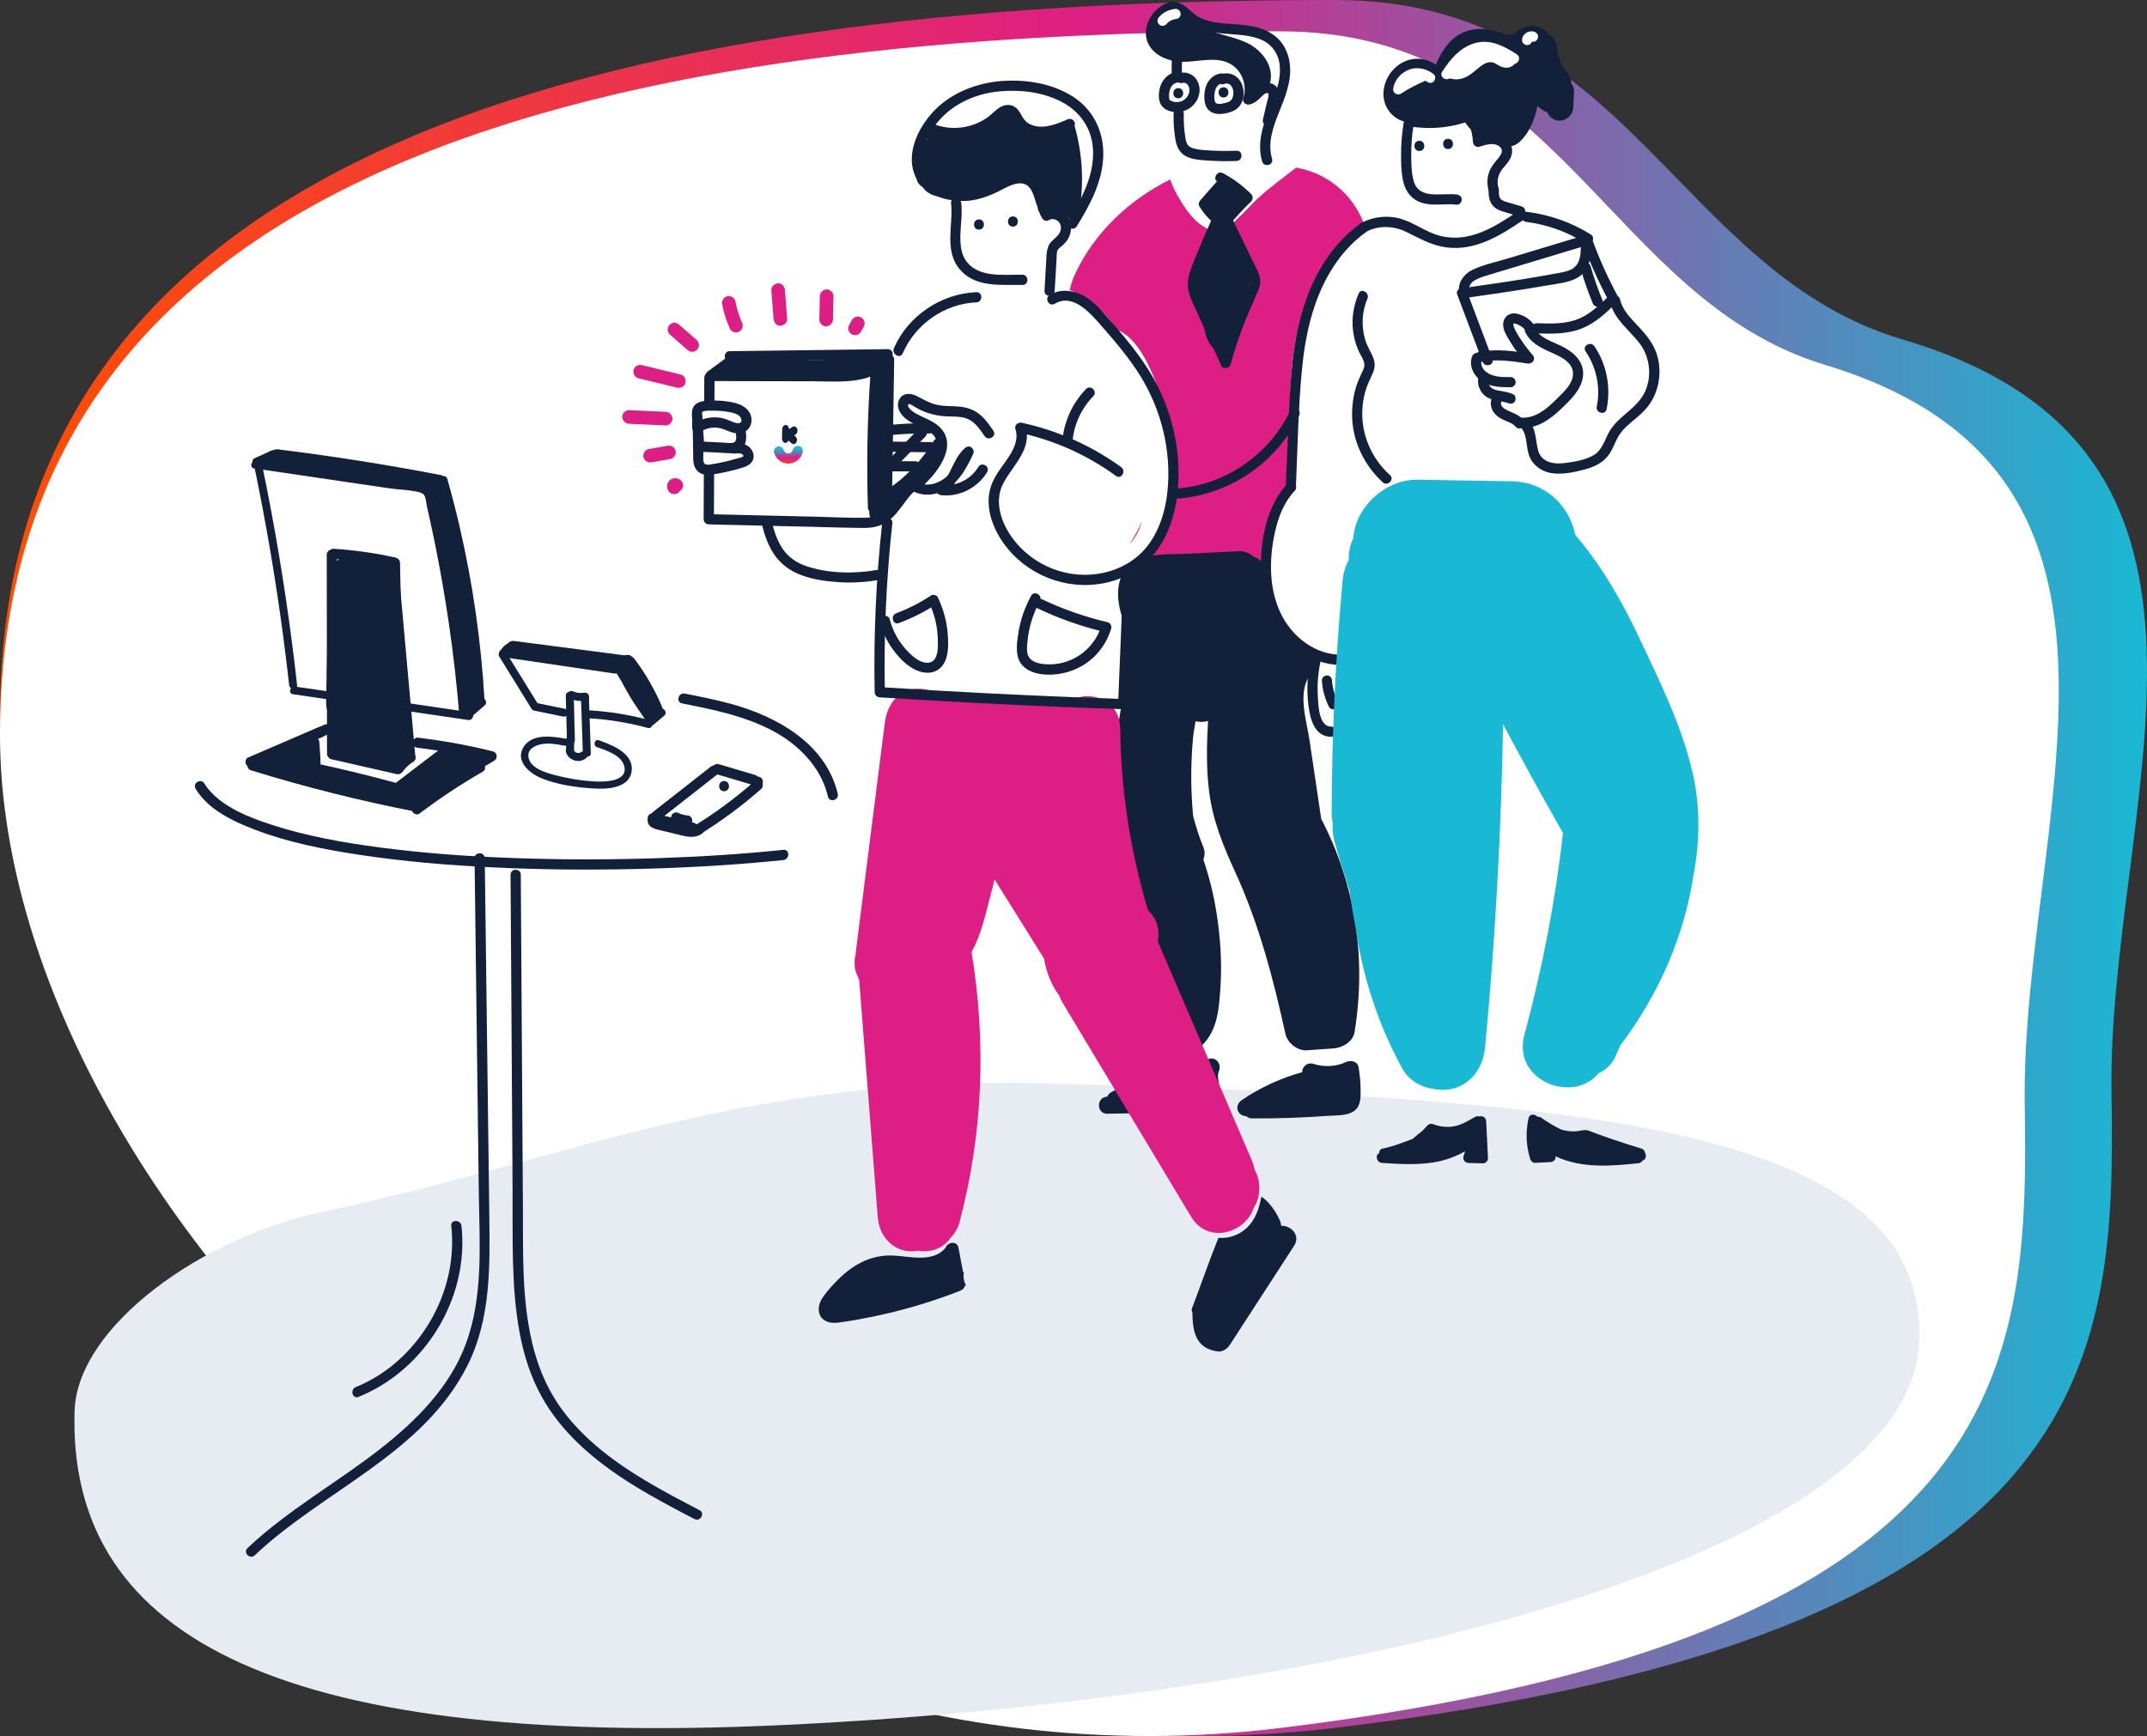 <svg xmlns="http://www.w3.org/2000/svg" xmlns:xlink="http://www.w3.org/1999/xlink" id="Layer_2" viewBox="0 0 631.46 510.73"><rect x="0" y="0" width="631.46" height="510.73" fill="#333333" stroke="none"/><defs><style>.cls-1{fill:url(#Kurve-Gradient-Main);}.cls-2{fill:#e7ebf2;}.cls-3{fill:#fff;}.cls-4{fill:#dd1f85;}.cls-5{fill:#122039;}.cls-6{fill:#19b8d4;}.cls-7{fill:url(#Kurve-Gradient-Main-4);}.cls-8{fill:url(#Kurve-Gradient-Main-2);}.cls-9{fill:url(#Kurve-Gradient-Main-5);}.cls-10{fill:url(#Kurve-Gradient-Main-3);}</style><linearGradient id="Kurve-Gradient-Main" x1="0" y1="255.37" x2="631.46" y2="255.37" gradientUnits="userSpaceOnUse"><stop offset="0" stop-color="#ff4e00"></stop><stop offset=".51" stop-color="#dd1f85"></stop><stop offset="1" stop-color="#19b8d4"></stop></linearGradient><linearGradient id="Kurve-Gradient-Main-2" x1="231.84" y1="137.28" x2="231.84" y2="132.09" xlink:href="#Kurve-Gradient-Main"></linearGradient><linearGradient id="Kurve-Gradient-Main-3" x1="230.55" y1="132.59" x2="230.55" y2="132.45" xlink:href="#Kurve-Gradient-Main"></linearGradient><linearGradient id="Kurve-Gradient-Main-4" x1="231.36" y1="133.34" x2="231.36" y2="133.29" xlink:href="#Kurve-Gradient-Main"></linearGradient><linearGradient id="Kurve-Gradient-Main-5" x1="232.02" y1="133.41" x2="232.02" y2="133.41" xlink:href="#Kurve-Gradient-Main"></linearGradient></defs><g id="Layer_14"><path class="cls-1" d="M621.02,321.62c1.21,78.11-2.42,159.76-228.42,186.72C177.37,534.01,0,348.04,0,210.85,0,43.96,175.77,0,392.6,0c86.2,0,100.18,80.16,167.22,99.96,110.48,32.62,59.89,137.11,61.2,221.67Z"></path><path class="cls-3" d="M595.5,325.03c1.16,76.7-2.32,156.88-219.03,183.35C170.09,533.59,0,350.98,0,216.26,0,52.37,168.55,9.21,376.47,9.21c82.66,0,96.06,78.72,160.35,98.15,105.94,32.03,57.43,134.64,58.68,217.67Z"></path><path class="cls-2" d="M564.49,394.26c-1.88,63.66-168.73,105.48-334.25,113.24-153.35,7.19-210.19-28.67-208.31-92.33,.74-25.12,37.92-51.4,73.21-58.75,72.89-15.19,122.15-40.38,215.14-37.64,153.59,4.53,256.1,11.82,254.22,75.48Z"></path></g><g id="Layer_42"><g><path class="cls-4" d="M335.84,153.35c-.95,2.28-2.12,4.46-3.5,6.49,0,.02,0,.05,0,.07,.76-.8,1.43-1.7,1.96-2.68,.67-1.24,1.17-2.54,1.54-3.88Z"></path><path class="cls-4" d="M379.79,143.39c-.9-27.57-3.11-60.01,21.15-78.1-3.25-8.17-10.47-14.34-19.72-15.98-3.86,3.01-7.84,5.88-11.44,9.21-.07,.07-.54,.5-.44,.4-.03,.03-.07,.06-.1,.09-.19,.19-.37,.37-.56,.56-.53,.54-1.05,1.08-1.57,1.63-1.27,1.32-2.55,2.63-3.9,3.86-1.06,.96-2.19,1.99-3.54,2.52-1.64,.64-3.46,.28-4.98-.51-3.11-1.62-5.38-4.66-7.19-7.58-1.29-2.07-2.6-4.32-3.31-6.7-12.03,5.99-22.15,15.41-27.99,27.79-.76,1.61-1.28,3.23-1.57,4.83,.25,.04,.5,.11,.73,.23,4.36,2.26,8.55,5.06,11.48,9.09,.39,.54,.75,1.09,1.09,1.65,.3,.17,.54,.39,.7,.68,1.39,.54,2.63,1.44,3.73,2.49,3.33,3.2,5.49,7.76,7.21,11.98,2.14,5.24,3.3,10.84,4.32,16.4,.81,4.39,1.36,8.83,1.46,13.29,.09,4.03-.06,8.23-1.14,12.14-1.52,5.54-5,10.76-9.86,13.88,1.22,.27,2.52,.4,3.9,.36l34.29-1.17c-.31-7.83,2.26-17.44,7.25-23.06Z"></path><path class="cls-5" d="M400.16,319.91c-.04-2.01-.27-4-.6-5.98-.29-1.73-2.37-2.11-3.67-1.49-3.07,1.44-6.53,1.53-9.73,.51-1.29-.41-2.73,.48-3.08,1.75-.07,.25-.09,.49-.08,.72-6.34,1.77-12.39,4.54-17.85,8.28-1.11,.76-1.61,2.2-.9,3.42,.45,.76,1.37,1.25,2.27,1.24,.41,.4,.97,.67,1.7,.67,7.42,.04,14.84-.2,22.24-.75,3.09-.23,7.86,.24,9.22-3.29,.6-1.55,.5-3.43,.47-5.07Z"></path><path class="cls-5" d="M358.48,315.16c.97-2.24-1.05-4.65-3.42-3.42-5.49,2.85-12.28,2.9-17.81,.11-1.3-.66-3.38-.2-3.67,1.49-.4,2.33-1.56,4.48-3.29,6.01-1.16,.71-2.34,1.4-3.55,2.03-.57,.3-.9,.76-1.07,1.27,0,0-.02,0-.03,0-3.21,.05-3.22,5.05,0,5,7.63-.12,15.25-.24,22.88-.37,3.4-.05,7.34,.23,9.16-3.29,.7-1.35,.91-2.94,.85-4.45-.06-1.33-.61-3.13-.05-4.4Z"></path><path class="cls-5" d="M388.59,240.94c-1.15-7.74-2.3-15.47-3.45-23.21-.85-5.73-3.6-13.9,.1-19.04,1.5-2.08,1.08-6.25-1.02-7.88-6.81-5.28-10.99-12.59-11.23-21.29-.08-2.9-2.1-4.98-4.51-5.89-1.13-.96-2.56-1.55-4.09-1.47-5.05,.25-10.1,.5-15.15,.75-4.26,.21-9.12-.14-13.2,1.28-9.22,3.21-8.08,13.1-4.88,20.28,.05,.1,.1,.2,.16,.3-.2,.63-.29,1.3-.22,2,.98,9.82-1.16,19.25-2.57,28.91-1.45,9.92-1.6,19.45,1.05,29.2,2.52,9.26,6.48,18.03,8.62,27.41,2.32,10.2,3.12,20.63,3.93,31.04,.34,4.35,5.48,8.83,9.78,5.61,6.09-4.55,6.57-11.36,7.04-18.49,.49-7.42-.03-14.83-1.2-22.16-.83-5.22-2.12-10.37-3.82-15.38,.43-1.18,.49-2.46,.01-3.65-1.22-3.01-2.22-6.08-3.02-9.2-.71-7.37-.73-14.81-.11-22.17,.16-1.92,.46-3.82,.82-5.71,.52,.13,1.07,.2,1.68,.2,.73,0,1.39-.1,1.99-.28-.38,6.96-.56,13.91,.33,20.85,1.08,8.44,4.12,15.89,7.65,23.57,7,15.25,11.21,31.36,14.8,47.7,.57,2.61,3.56,4.96,6.27,4.77,2.59-.18,5.18-.36,7.76-.54,2.62-.18,5.79-1.87,6.27-4.77,3.57-21.56,.28-43.47-9.78-62.74Z"></path><path class="cls-5" d="M374.13,46.72c-1.41-4.7,.34-9.45,2.09-13.81,1.64-4.1,3.4-8.31,3.23-12.82-.15-4-1.78-7.73-5.16-10.01s-7.35-2.68-11.16-2.96-8.46-.37-11.75-2.9c-1.55-1.2-2.78-2.76-4.71-3.37-2.03-.65-4.13,.12-5.75,1.37-3.02,2.33-4.9,6.55-3.37,10.25s5.83,5.52,9.74,5.7c4.83,.22,10.65-1.95,15.03,.91,3.16,2.07,4.52,6.28,3.32,9.81-.39,1.15,.8,2.07,1.85,1.85,1.24-.27,2.19-1.01,3.09-1.87,.45-.43,1.53-1.75,2.32-1.46,.6,.22-.22,2.4-.34,2.93-.37,1.61-.74,3.21-1.11,4.82-.43,1.88,2.46,2.68,2.89,.8,.52-2.25,1.08-4.49,1.55-6.75,.33-1.57,.36-3.31-1.16-4.28-1.24-.8-2.87-.58-4.12,.07-1.43,.74-2.31,2.5-3.92,2.84l1.85,1.85c1.05-3.09,.57-6.55-1.06-9.36-1.82-3.12-4.86-5.02-8.42-5.5-4.41-.6-8.84,.92-13.22,.2-3.52-.58-6.88-3.3-5.51-7.17,.61-1.72,2.07-3.49,3.84-4.08,1.95-.66,3.32,1.05,4.64,2.19,2.97,2.57,6.68,3.45,10.51,3.85s7.48,.32,11.03,1.61,5.78,4.3,6.06,8.08c.36,4.75-1.73,9.14-3.43,13.45-1.82,4.62-3.22,9.63-1.75,14.55,.55,1.85,3.45,1.06,2.89-.8h0Z"></path><path class="cls-5" d="M346.73,21.22c-2.6-.18-4.7,1.85-5.47,4.18-.36,1.09-.5,2.36-.39,3.5,.14,1.4,.77,2.56,2.01,3.28,2.05,1.19,4.89,1.03,6.86-.24s3.28-3.59,3.05-5.94c-.13-1.36-.68-2.71-1.77-3.59s-2.62-1.32-4.04-.9c-.75,.22-1.3,1.07-1.05,1.85s1.04,1.28,1.85,1.05c.08-.02,.17-.04,.25-.07-.23,.08-.13,0-.01,0,.09,0,.17,0,.26,0,.28,0,.05,0-.01,0,.08,.02,.17,.04,.25,.06,0,0,.39,.14,.19,.06-.17-.07,.08,.05,.12,.07,.1,.05,.19,.11,.28,.17-.23-.15,.11,.12,.19,.2,.2,.2,.07,.09,.03,.03,.05,.08,.11,.16,.15,.24,.04,.06,.23,.53,.15,.28,.07,.23,.13,.45,.18,.69-.05-.25,0-.04,0,.03,0,.1,.01,.19,.01,.29,0,.19,0,.38-.03,.56,.04-.31-.05,.17-.07,.26-.02,.09-.05,.17-.08,.26,0,.03-.17,.43-.04,.15-.15,.33-.34,.64-.54,.94,.15-.21-.13,.15-.2,.22-.16,.16-.32,.32-.5,.46,.23-.18-.21,.13-.26,.16-.16,.1-.33,.19-.51,.27,.22-.1,0,0-.04,.01-.09,.03-.18,.06-.27,.09-.23,.07-.46,.12-.7,.16,.07-.01,.27-.02-.03,0-.1,0-.19,.01-.29,.02-.19,0-.38,0-.58,0-.1,0-.19-.01-.29-.03,.07,0,.26,.05-.03-.02-.23-.05-.45-.11-.67-.18-.06-.02-.25-.12-.02,0-.08-.04-.16-.08-.24-.12s-.15-.09-.23-.14-.16-.18-.01,0c-.06-.06-.13-.13-.19-.18,.03,.03,.18,.23,0,0-.02-.02-.13-.23-.04-.03-.05-.11-.08-.25-.1-.37-.06-.26,0,.33-.02-.14,0-.1-.01-.21-.01-.31,0-.2,0-.4,0-.6s.02-.4,.05-.59c0,.07-.05,.26,0-.04,.02-.12,.04-.24,.07-.36,.05-.22,.11-.43,.18-.64-.01,.03,.16-.42,.08-.23-.06,.15,.09-.19,.11-.22,.11-.21,.24-.42,.38-.62-.04,.06-.17,.18,.03-.02,.08-.08,.16-.17,.24-.25,.07-.06,.14-.13,.21-.19,.12-.1-.14,.08,.09-.06,.08-.05,.16-.1,.24-.14,.07-.04,.38-.18,.14-.08,.21-.08,.43-.14,.66-.18-.07,.01-.28,0,0,0,.14,0,.27,0,.41,.01,.78,.06,1.53-.73,1.5-1.5-.04-.86-.66-1.44-1.5-1.5h0Z"></path><path class="cls-5" d="M359.33,21.59c-2.58,.19-4.41,2.27-4.9,4.73-.46,2.32-.43,5.59,2.05,6.76,1.3,.61,2.67,.54,4.04,.26,1.22-.25,2.41-.66,3.38-1.46,1.85-1.53,2.27-4.49,1.52-6.67-.44-1.29-1.29-2.49-2.54-3.11-1.33-.66-2.77-.7-4.11-.06-.71,.34-.95,1.41-.54,2.05,.47,.73,1.29,.9,2.05,.54-.27,.13,.14-.03,.24-.06,.28-.07,.04,0-.02,0,.11,0,.21,0,.32,0,.05,0,.31,.04,.12,0s.07,.02,.12,.03c.08,.02,.17,.05,.25,.07,.13,.04,.24,.12,.06,.02,.15,.08,.3,.17,.45,.26-.22-.13-.05-.05,0,0,.08,.08,.16,.15,.23,.23,.03,.03,.21,.25,.1,.11s.06,.1,.08,.13c.11,.17,.21,.36,.29,.54-.1-.25,.06,.2,.08,.29,.03,.11,.06,.22,.08,.34,0,.04,.06,.33,.03,.14s0,.1,.01,.15c0,.09,.01,.19,.02,.28,0,.21,0,.42-.01,.63-.01,.29,0,.1,0,.03-.01,.09-.03,.19-.05,.28-.04,.21-.1,.42-.17,.62-.01,.04-.13,.31-.05,.15s-.06,.11-.08,.14c-.05,.08-.09,.16-.14,.24s-.2,.24-.06,.09c-.06,.07-.13,.13-.2,.21-.28,.32,.11-.05-.09,.09-.16,.11-.32,.21-.5,.3-.03,.02-.3,.14-.15,.08s-.13,.05-.16,.06c-.21,.07-.42,.14-.64,.19-.38,.1-.92,.22-1.21,.26,.14-.02-.19,.02-.22,.02-.11,0-.22,.01-.34,.01s-.23-.01-.34,0c-.21,0,.19,.06-.09-.01-.1-.03-.22-.07-.33-.09-.21-.03,.17,.1-.02,0-.08-.04-.16-.1-.24-.13-.19-.07,.12,.14-.02,0-.03-.03-.23-.22-.12-.1s-.06-.09-.08-.13c-.02-.03-.15-.29-.08-.13,.06,.14-.07-.23-.08-.28-.02-.09-.03-.19-.06-.27-.07-.23,.01,.21,0-.02-.01-.19-.03-.38-.04-.57-.01-.45,0-.91,.05-1.36,.02-.26-.03,.2,0-.06,.02-.13,.04-.25,.07-.37,.05-.25,.12-.49,.2-.73,.03-.1,.07-.19,.1-.28-.1,.23,.09-.17,.11-.19,.04-.08,.09-.15,.13-.23,.02-.03,.22-.32,.11-.17s.06-.07,.09-.1c.07-.08,.15-.16,.23-.24,.06-.06,.13-.12,.2-.17-.23,.2,.08-.04,.12-.07,.07-.05,.15-.09,.23-.13,.33-.18-.24,.05,.12-.05,.08-.02,.17-.05,.25-.07,.31-.09-.24,0,.11-.02,.78-.06,1.54-.65,1.5-1.5-.03-.76-.66-1.56-1.5-1.5h0Z"></path><path class="cls-5" d="M359.85,28.68c1.93,0,1.93-3,0-3s-1.93,3,0,3h0Z"></path><path class="cls-5" d="M346.54,28.93c1.93,0,1.93-3,0-3s-1.93,3,0,3h0Z"></path><path class="cls-5" d="M344.64,17.82c-.05,1.49-.05,2.98,0,4.47,.03,.78,.67,1.54,1.5,1.5s1.53-.66,1.5-1.5c-.05-1.49-.05-2.98,0-4.47,.03-.79-.71-1.54-1.5-1.5-.84,.04-1.47,.66-1.5,1.5h0Z"></path><path class="cls-5" d="M345.17,33.5c-.07,2.56,.13,5.12,.55,7.64,.38,2.25,1.4,4.15,3.57,5.07,2.04,.86,4.44,.91,6.63,1.06,2.59,.17,5.18,.19,7.77,.08,1.92-.08,1.93-3.08,0-3-2.2,.09-4.41,.09-6.62-.02-1.97-.1-4.08-.13-5.99-.66-.68-.19-1.35-.48-1.76-1.07-.48-.68-.61-1.6-.73-2.4-.35-2.21-.48-4.47-.42-6.71,.05-1.93-2.95-1.93-3,0h0Z"></path><path class="cls-5" d="M358.6,52.59l-5.59,6.35c-.44,.5-.6,1.23-.23,1.82,1.59,2.6,3.73,4.78,6.29,6.43,.51,.33,1.41,.25,1.82-.23,2.24-2.69,4.61-5.27,7.1-7.73,.58-.57,.57-1.55,0-2.12-2.44-2.45-5.24-4.54-8.3-6.16-1.7-.91-3.22,1.68-1.51,2.59,2.84,1.51,5.42,3.41,7.69,5.69v-2.12c-2.49,2.46-4.86,5.04-7.1,7.73l1.82-.23c-2.12-1.37-3.89-3.2-5.21-5.35l-.23,1.82,5.59-6.35c.53-.61,.6-1.52,0-2.12-.55-.55-1.58-.61-2.12,0h0Z"></path><path class="cls-5" d="M356.47,64.3c-1.62,3.63-3.18,7.29-4.69,10.97-1.42,3.47-3.12,6.99-2.12,10.81,.46,1.76,1.31,3.41,2.06,5.05,.81,1.78,1.61,3.55,2.42,5.33,1.68,3.7,3.36,7.4,5.04,11.1,.55,1.22,2.42,.8,2.74-.36,1.04-3.7,2.22-7.37,3.57-10.97s2.99-7.02,4.48-10.54c.64-1.53,.93-3.1,.4-4.71-.55-1.7-1.5-3.31-2.28-4.91-1.77-3.67-3.55-7.34-5.32-11.01-.84-1.74-3.43-.22-2.59,1.51,1.63,3.38,3.27,6.75,4.9,10.13,.78,1.61,1.71,3.21,2.33,4.89s-.25,3.09-.94,4.58c-3.02,6.53-5.5,13.3-7.44,20.23l2.74-.36c-1.51-3.33-3.02-6.66-4.54-9.99s-3.26-6.52-4.42-9.92,.45-6.65,1.76-9.85c1.44-3.52,2.94-7.01,4.48-10.48,.78-1.75-1.81-3.28-2.59-1.51h0Z"></path><path class="cls-5" d="M346.01,146.71c15.3-.98,29.59-10.57,36.09-24.49,.81-1.74-1.77-3.26-2.59-1.51-6.05,12.95-19.2,22.09-33.5,23-1.92,.12-1.93,3.12,0,3h0Z"></path><path class="cls-5" d="M365.68,57.18c-.12-.42-.33-.79-.64-1.1-.31-.31-.68-.52-1.1-.64l-1.37-.54c-.09-.04-.2-.05-.31-.06-.44-.33-.96-.56-1.52-.54-.63,.03-1.34,.23-1.77,.73-.43,.5-.85,1-1.28,1.49-.53,.62-1.09,1.22-1.56,1.89-.37,.52-.55,1.17-.58,1.8-.02,.6,.17,1.33,.51,1.83,.36,.55,.79,.98,1.36,1.32,.41,.24,.88,.4,1.33,.56,.84,.29,1.81-.05,2.43-.64,1.28-1.22,2.57-2.45,3.85-3.67,.64-.61,.88-1.59,.64-2.43Z"></path><path class="cls-5" d="M366.47,74.78c-1.16-2.05-2.81-3.86-3.19-6.25-.21-1.29-1.32-1.84-2.43-1.77-.41-1.13-1.87-1.75-2.98-1.44-1.41,.39-1.97,1.74-1.75,3.08,.52,3.05-1.08,6.18-2.21,8.91-1.18,2.84-2.25,5.89-1.94,9.02,.31,3.14,1.62,6.05,2.05,9.18,.42,3.03,1.23,6.26,4.21,7.75,1.47,.73,3.18,.12,3.67-1.49,.98-3.18,1.96-6.37,2.93-9.55,.95-3.1,2.08-6.21,2.84-9.37,.69-2.88,.24-5.5-1.2-8.06Z"></path><path class="cls-5" d="M366.94,12.71c-2.36-1.15-4.88-1.8-7.39-2.51-2.39-.68-4.83-1.46-6.68-3.2-.51-.48-1.19-.74-1.87-.72-.34-1.04-1.31-1.74-2.42-1.73-.22-.36-.51-.69-.87-.96-3.47-2.56-8.15,.71-8.24,4.61-.11,4.48,4,7.09,7.92,7.86,.9,.18,1.65-.03,2.21-.5,.96,.64,2.08,1.02,3.3,1.06,.97,.03,1.86-.64,2.28-1.5,1.24,.3,2.56,.34,3.91,.09,1.09,.32,2.19,.64,3.27,1,.45,.15,.92,.33,1.39,.54-.35,.81-.28,1.78,.55,2.59,1.75,1.69,3.2,3.69,4.13,5.96,.96,2.34,3.88,2.38,4.82,0,2.03-5.14-1.83-10.41-6.31-12.6Z"></path><path class="cls-5" d="M400.23,65.71c-7.97,5.67-13.27,14.13-16.4,23.28-3.72,10.86-4.3,22.51-4.8,33.88-.3,6.82-.59,13.63-.89,20.45-.08,1.93,2.92,1.93,3,0,.5-11.4,.67-22.86,1.74-34.22,.96-10.18,3.13-20.45,8.46-29.31,2.68-4.46,6.15-8.46,10.4-11.49,1.56-1.11,.06-3.71-1.51-2.59h0Z"></path><path class="cls-5" d="M378.69,142.25c-6.19,6.57-8.04,16.76-7.83,25.5s3.5,17.86,10.82,23.43c3.66,2.78,8.1,4.44,12.72,4.43,1.93,0,1.93-3,0-3-7.34,.02-13.82-4.88-17.21-11.17-4.07-7.55-4.02-16.85-2.18-25.03,.99-4.4,2.66-8.71,5.79-12.04,1.32-1.4-.79-3.53-2.12-2.12h0Z"></path><path class="cls-5" d="M399.6,86.36c-1.53,3.54-2.13,7.34-1.62,11.18,.26,1.97,.79,3.85,1.59,5.67,.75,1.7,2.31,3.39,1.48,5.31s-1.69,3.53-2.26,5.45-.91,3.9-1.06,5.89c-.29,3.93,.31,7.97,1.77,11.63,1.58,3.97,4.01,7.53,7.19,10.4,1.43,1.29,3.56-.83,2.12-2.12-5.38-4.84-8.43-11.79-8.14-19.05,.08-1.88,.38-3.73,.88-5.54s1.37-3.55,2.16-5.32,.78-3.29,.02-5-1.69-3.15-2.21-4.91c-1.18-3.94-.99-8.28,.65-12.07,.76-1.75-1.83-3.28-2.59-1.51h0Z"></path><path class="cls-5" d="M449.03,65.3c6.14,.79,12.06,2.97,17.3,6.26,1.64,1.03,3.15-1.57,1.51-2.59-5.72-3.59-12.12-5.81-18.81-6.66-.8-.1-1.5,.76-1.5,1.5,0,.9,.69,1.4,1.5,1.5h0Z"></path><path class="cls-5" d="M466.37,69.13c-7.56,2.28-15.12,4.57-22.69,6.85-3.46,1.05-7.23,1.81-10.51,3.36-2.67,1.27-4.89,4.18-3.79,7.24,.3,.84,.99,1.17,1.85,1.05,8.06-1.15,16.13-2.3,24.15-3.72,3.29-.58,7.33-.83,9.92-3.2,2.44-2.23,2.64-5.72,2.64-8.81,0-1.93-3-1.93-3,0,0,2.78-.04,6.03-2.9,7.41-1.41,.68-3.05,.9-4.57,1.18-1.76,.33-3.53,.64-5.29,.94-7.23,1.24-14.49,2.27-21.74,3.31l1.85,1.05c-1.09-3.03,3.21-4.2,5.27-4.82,3.26-.99,6.53-1.97,9.79-2.96,6.61-1.99,13.21-3.99,19.82-5.98,1.84-.56,1.06-3.45-.8-2.89h0Z"></path><path class="cls-5" d="M428.59,86.65c2.49,6.59,4.98,13.19,7.46,19.78,.68,1.79,3.58,1.01,2.89-.8-2.49-6.59-4.98-13.19-7.46-19.78-.68-1.79-3.58-1.01-2.89,.8h0Z"></path><path class="cls-5" d="M464.89,79.08c1,3.41,2.17,6.77,3.52,10.06,.31,.75,1,1.28,1.85,1.05,.71-.19,1.36-1.09,1.05-1.85-1.35-3.29-2.52-6.65-3.52-10.06-.23-.78-1.06-1.26-1.85-1.05s-1.28,1.06-1.05,1.85h0Z"></path><path class="cls-5" d="M465.44,71.31c2.17,5.96,4.76,11.75,7.78,17.32l.23-1.82c-2.69,2.64-5.48,5.41-9,6.92-3.89,1.67-8.26,1.49-12.4,1.36-1.93-.06-1.93,2.94,0,3,4.56,.14,9.27,.21,13.55-1.61,3.89-1.66,6.99-4.63,9.96-7.55,.49-.48,.55-1.23,.23-1.82-2.89-5.35-5.39-10.89-7.48-16.61-.66-1.8-3.56-1.02-2.89,.8h0Z"></path><path class="cls-5" d="M452.04,96.91c-.88-1.78-2.4-3.26-4.21-4.06-1.04-.46-2.27-.85-3.42-.54s-1.93,1.18-2.2,2.27c-.54,2.22,1.06,4.48,2.17,6.28,1.24,2.02,2.68,3.92,4.25,5.69l1.46-2.51c-5.02-.77-10.07-1.48-15.12-.52-.8,.15-1.25,1.11-1.05,1.85,.23,.83,1.05,1.2,1.85,1.05,4.48-.85,9.08-.16,13.53,.52,1.46,.22,2.51-1.32,1.46-2.51s-2.12-2.55-3.04-3.93-1.92-2.82-2.48-4.35c-.08-.21-.29-.77-.06-.94,.3-.22,1.27,.28,1.55,.42,1.23,.61,2.13,1.57,2.73,2.79,.85,1.73,3.44,.21,2.59-1.51h0Z"></path><path class="cls-5" d="M444.29,110.94c-.62,0-1.24,0-1.86-.02-.56-.02-1.28-.06-1.72-.12-.56-.08-1.11-.2-1.65-.37-.12-.04-.25-.08-.37-.12,0,0-.43-.17-.22-.08-.24-.1-.47-.22-.69-.35s-.44-.27-.65-.42c.15,.11-.07-.06-.12-.1-.1-.08-.19-.17-.28-.26s-.18-.18-.27-.28c-.05-.05-.21-.27-.1-.11-.15-.21-.27-.43-.39-.65-.21-.36,.04,.19-.09-.2-.03-.1-.07-.19-.09-.29-.04-.15-.07-.29-.11-.44-.06-.26,0,.04-.02-.12,0-.12-.01-.25-.01-.37,0-.03,.02-.42,0-.24s.04-.2,.05-.24c.04-.15,.08-.29,.13-.43,.26-.74-.3-1.67-1.05-1.85-.84-.19-1.56,.26-1.85,1.05-1,2.8,.58,5.75,2.92,7.29,2.48,1.63,5.56,1.71,8.42,1.71,.78,0,1.54-.69,1.5-1.5s-.66-1.5-1.5-1.5h0Z"></path><path class="cls-5" d="M445.04,115.98c-.99-.43-1.98-.67-3.04-.85-.49-.08-.98-.16-1.46-.27-.23-.05-.45-.11-.68-.17-.11-.03-.22-.07-.33-.11l-.11-.04c-.16-.06-.14-.05,.04,.02-.19-.01-.45-.21-.6-.31-.1-.06-.19-.13-.28-.19,.29,.19,0,0-.05-.06-.08-.08-.16-.16-.24-.24-.25-.26,.15,.25-.04-.05-.09-.14-.33-.42-.34-.58,.07,.19,.08,.2,.02,.05l-.04-.11c-.04-.11-.07-.21-.1-.32-.02-.08-.09-.24-.07-.33,.03,.21,.03,.23,.01,.06v-.11c-.01-.13-.01-.26,0-.39,0-.06,0-.11,.01-.17-.03,.19-.04,.23-.02,.12,.05-.24,.11-.47,.19-.7,.27-.74-.3-1.68-1.05-1.85-.85-.19-1.56,.26-1.85,1.05-.88,2.4,.24,5.21,2.42,6.47,.99,.57,2.11,.83,3.22,1.03,.51,.09,1.02,.17,1.53,.28,.27,.06,.54,.12,.8,.2,.11,.03,.23,.07,.34,.11,.07,.02,.55,.22,.19,.06,.72,.31,1.64,.24,2.05-.54,.34-.65,.23-1.72-.54-2.05h0Z"></path><path class="cls-5" d="M447.96,123.46c-1.22-1.46-3.04-1.95-4.66-2.76-.19-.09-.37-.19-.55-.3-.1-.06-.19-.12-.29-.18-.05-.03-.38-.24-.06-.03-.18-.12-.35-.29-.49-.45-.03-.04-.22-.26-.08-.08s-.06-.1-.09-.14c-.05-.07-.09-.15-.13-.22-.03-.06-.06-.12-.09-.18l.07,.17c-.1-.04-.12-.49-.16-.59,.11,.29,.02,.18,.02,0v-.1c.01-.17,0-.13-.02,.11,.02,0,.05-.21,.05-.24,.1-.37-.12,.21,.01-.06,.35-.7,.21-1.66-.54-2.05-.68-.36-1.67-.21-2.05,.54-.6,1.19-.54,2.44-.02,3.64,.45,1.01,1.28,1.8,2.2,2.38,.82,.52,1.74,.85,2.62,1.24,.44,.2,.87,.41,1.28,.67,.09,.06,.18,.12,.27,.18,.3,.2-.22-.21,.04,.04,.19,.18,.37,.35,.54,.55,.51,.6,1.61,.56,2.12,0,.59-.64,.54-1.48,0-2.12h0Z"></path><path class="cls-5" d="M447.11,125.88c4.64,.38,8.6-2.32,11.81-5.38,2.76-2.64,6.17-5.74,6.65-9.75s-2.32-6.77-5.5-8.51-7.24-2.56-8.87-6.01c-.83-1.74-3.41-.22-2.59,1.51,1.42,3,4.45,4.55,7.35,5.84,2.48,1.11,6.17,2.6,6.64,5.69,.51,3.4-3.02,6.38-5.16,8.49-2.81,2.78-6.12,5.46-10.31,5.11-1.92-.16-1.91,2.84,0,3h0Z"></path><path class="cls-5" d="M473.54,88.86c1.22,5.12,5.63,8.16,8.67,12.13s3.76,9.71,1.55,14.37c-2.39,5.02-8.07,7.11-10.65,12-1.26,2.39-1.97,5.14-4.45,6.58s-5.73,1.95-8.5,2.3c-3.07,.39-6.73-.18-7.73-3.57-.82-2.78-.51-5.84-2.35-8.27-1.15-1.52-3.76-.03-2.59,1.51,1.78,2.35,1.27,5.56,2.28,8.23s3.5,4.51,6.37,5.02c3.31,.59,6.86-.25,10.07-1.09,2.93-.76,5.56-2.1,7.25-4.7,.85-1.3,1.38-2.77,2.07-4.16s1.65-2.62,2.81-3.72c2.19-2.06,4.7-3.73,6.52-6.16,3.32-4.47,4.14-10.76,2.13-15.94-1.16-2.98-3.22-5.33-5.38-7.63s-4.41-4.57-5.16-7.72c-.45-1.88-3.34-1.08-2.89,.8h0Z"></path><path class="cls-5" d="M466.34,103.37c3.2,4.73,4.45,10.61,3.29,16.22-.39,1.88,2.5,2.69,2.89,.8,1.32-6.37,.06-13.13-3.59-18.53-1.08-1.59-3.68-.09-2.59,1.51h0Z"></path><path class="cls-5" d="M385.77,192.58c-1.18,4.75-1.55,9.69-.99,14.55,.47,4,1.62,9.56,6.69,9.64,1.93,.03,1.93-2.97,0-3-3.59-.05-3.72-6.25-3.87-8.73-.25-3.93,.12-7.84,1.07-11.66,.46-1.87-2.43-2.67-2.89-.8h0Z"></path><path class="cls-5" d="M388.78,200.2c.17,2.71,.87,5.31,2.09,7.74,.35,.7,1.4,.96,2.05,.54,.72-.46,.92-1.3,.54-2.05-.13-.26-.26-.53-.38-.79-.03-.08-.07-.15-.1-.23,.07,.17,.07,.17,0,.01-.05-.12-.09-.23-.14-.35-.21-.55-.39-1.11-.54-1.67s-.28-1.14-.37-1.72c-.02-.11-.06-.26-.06-.37,0,.38-.02-.15-.03-.22-.03-.29-.06-.58-.07-.88-.05-.78-.66-1.54-1.5-1.5-.77,.03-1.55,.66-1.5,1.5h0Z"></path><path class="cls-5" d="M446.66,62c-6.85,4.68-14.43,9.57-23.09,7.39-4.15-1.05-7.51-3.83-11.58-5.02-3.86-1.13-7.99-.63-11.57,1.15-1.73,.86-.21,3.45,1.51,2.59,3.78-1.88,8-1.68,11.75,.15s7.34,3.94,11.7,4.52c8.58,1.13,16.02-3.55,22.8-8.18,1.58-1.08,.09-3.68-1.51-2.59h0Z"></path><path class="cls-5" d="M428.41,57.22c-4.31-.54-11.09,1.67-12.65-4.02-.67-2.44-.69-5.12-.7-7.64-.01-2.88,.21-5.76,.66-8.6,.3-1.89-2.59-2.7-2.89-.8-.52,3.25-.8,6.53-.76,9.83,.04,2.92,.06,6.21,1.13,8.98,1.01,2.59,3.07,4.31,5.79,4.91,3.12,.69,6.29-.05,9.44,.34,.81,.1,1.49-.76,1.5-1.5,0-.89-.7-1.4-1.5-1.5h0Z"></path><path class="cls-5" d="M440.9,57.55l-.1-1.74c-.04-.78-.66-1.54-1.5-1.5s-1.5,.66-1.5,1.5c0,1,.03,2.05,.34,3.01,.38,1.14,1.09,2.07,2.13,2.68,.92,.54,1.99,.81,3.01,1.11,1.15,.34,2.29,.68,3.44,1.02,.75,.22,1.67-.27,1.85-1.05s-.24-1.61-1.05-1.85c-1.02-.3-2.04-.61-3.06-.91-.47-.14-.94-.28-1.41-.42-.21-.07-.42-.13-.63-.21-.08-.03-.15-.06-.23-.09,.33,.12-.03-.01-.08-.04-.18-.09-.35-.19-.51-.29-.23-.15,.09,.11-.02-.02-.07-.07-.14-.14-.21-.2-.2-.18,.06,.12-.03-.02-.05-.08-.11-.16-.16-.25,0,0-.18-.33-.08-.13s-.04-.1-.05-.15c-.06-.19-.11-.38-.15-.57-.01-.06-.11-.45-.02-.07-.02-.1-.02-.2-.03-.3-.03-.42-.04-.84-.04-1.27h-3l.1,1.74c.04,.78,.66,1.54,1.5,1.5,.77-.03,1.55-.66,1.5-1.5h0Z"></path><path class="cls-5" d="M440.74,55.43c-.65-2.19-.11-4.27,1.36-5.99,1.26-1.48,2.69-3.03,2.64-5.11-.04-1.95-1.45-3.58-3.17-4.36-2.35-1.06-4.92-.42-7.27,.29l1.9,1.45c-.23-3.03-.99-5.89-2.27-8.64-.25-.54-1.12-.91-1.69-.69-5.27,2.09-10.99,2.82-16.61,1.96-1.89-.29-2.7,2.6-.8,2.89,6.16,.94,12.4,.33,18.21-1.96l-1.69-.69c1.05,2.25,1.68,4.66,1.86,7.13,.07,.94,.9,1.75,1.9,1.45,1.79-.54,4.19-1.39,5.86-.1,1.42,1.11,.54,2.48-.38,3.57-1.08,1.29-2.1,2.5-2.66,4.11-.61,1.77-.59,3.71-.06,5.49s3.44,1.06,2.89-.8h0Z"></path><path class="cls-5" d="M414.38,37.2c1.93,0,1.93-3,0-3s-1.93,3,0,3h0Z"></path><path class="cls-5" d="M425.89,43.84c1.93,0,1.93-3,0-3s-1.93,3,0,3h0Z"></path><path class="cls-5" d="M417.45,44.42c1.93,0,1.93-3,0-3s-1.93,3,0,3h0Z"></path><path class="cls-6" d="M497.7,226.94c-3.13-13.62-9.68-26.75-15.6-39.34-5.09-10.83-11.07-21.15-18.8-30.26-1.79-8.87-9.07-15.57-18.58-15.74-9.24-.16-18.49-.31-27.73-.47-9.34-.16-18.3,7.8-18.97,17.18-.95,1.97-1.39,4.2-1.32,6.41-.99,1.81-1.62,3.88-1.82,6.06-2.09,22.77-3.17,45.61-3.22,68.47,0,1.1,.12,2.12,.34,3.07-.17,1.5-.06,3.13,.43,4.89,.6,2.18,1.2,4.35,1.8,6.53,.16,.58,.38,1.14,.62,1.68,.66,2.18,1.34,4.36,2.03,6.53,.48,3.48,1.05,6.95,1.74,10.38,1.99,14.55,6.59,28.83,13.81,42.03,1.89,3.45,5.44,5.52,9.21,6,.83,.17,1.71,.27,2.64,.27,7.29,0,11.86-5.75,12.5-12.5,2.99-31.61,4.74-63.33,5.29-95.07,5.72,10.75,11.59,21.41,17.62,31.99-2.22,20.06-6.08,39.87-11.34,59.35-3.69,13.64,14.42,20.42,21.75,11.39,2.13-1.01,3.92-2.6,4.93-4.81,.53-1.15,1.03-2.32,1.55-3.48,.05-.06,.09-.12,.14-.18,0,0,0,0,.01,0,.02-.04,.04-.07,.07-.11,11.2-14.89,18.6-31.93,21.34-50.13,1.82-9.74,1.98-19.78-.4-30.15Z"></path><path class="cls-5" d="M437.08,329.84c-.06-1.14-1.12-1.68-2-1.37-.36-.13-.78-.13-1.21,.1-2.03,1.12-3.82,2.33-6.15,2.77-2.15,.41-4.36,.12-6.38-.66-.43-.17-.91-.03-1.28,.25-.12,.08-.24,.17-.35,.29-.47,.53-.95,1.04-1.45,1.54-.96,.7-1.87,1.46-2.73,2.28-2.91,1.05-5.76,2.28-8.81,2.84-.8,.15-1.12,.76-1.07,1.38-1.33,.52-.73,2.75,.74,2.86,5.08,.35,10.19,.65,15.25-.15,3.3-.53,6.41-1.64,9.25-3.28-.15,.52-.31,1.04-.46,1.55-.28,.96,.49,1.87,1.45,1.9,1.42,.04,2.84,.07,4.25,.11,.78,.02,1.54-.7,1.5-1.5-.18-3.64-.35-7.27-.53-10.91Z"></path><path class="cls-5" d="M483.85,339.18c-.09-.55-.44-1.08-1.03-1.26-2.78-.83-5.54-1.71-8.29-2.65-1.37-.47-2.74-.95-4.11-1.44-.76-.27-1.51-.55-2.27-.84-.63-.23-1.28-.59-1.96-.54-1.13,.09-2.19,.4-3.34,.4-1.13,0-2.23-.15-3.32-.44-.18-.05-.35-.12-.53-.18-1.99-.99-3.91-2.11-5.75-3.42-.34-.25-.7-.3-1.03-.22-.67-.91-2.35-1-2.66,.4-.87,4-.73,8.1,.5,12.01,.19,.61,.78,1.13,1.45,1.1,1.5-.07,3.01-.15,4.51-.22,.8-.04,1.52-.66,1.5-1.5,0-.07,0-.14,0-.21,7.53,3.61,16.23,2.91,24.37,2.05,.53-.06,.94-.37,1.2-.78,.94-.23,1.23-1.46,.75-2.27Z"></path><path class="cls-5" d="M462.1,24.47c.02-1.06-.39-2.14-1.12-3.03-1.75-2.14-2.85-4.9-3.09-7.65-.15-1.66-1.08-3.13-2.56-3.72-1.94-3.09-7.09-3.2-9.7-.35-.1,.08-.2,.17-.3,.25-.72,.09-1.42,.23-2.13,.36-3.77-1.53-7.79-2.5-11.81-1.18-4.51,1.49-7.13,5.39-8.97,9.53-.06,.13-.08,.25-.13,.38-.76-.53-1.58-.97-2.45-1.28-3.58-1.25-7.49-.07-10.04,2.68-2.84,3.06-3.94,7.76-1.76,11.5,1.16,1.98,3.07,3.37,5.29,3.89,.89,.21,1.72,.23,2.53,.15,1.15,.28,2.43,.16,3.74-.52,.29,.04,.59,.08,.91,.09,2.11,.07,4.12-.24,6.2-.56,.79-.12,1.98-.58,2.79-.39,1.34,.33,.73,.4,1.51,1.54,1.64,2.4,3.66,4.07,6.18,4.47,.53,.2,1.08,.32,1.62,.38,2.09,2.32,5.72,3.23,8.53,.35,2.74-2.81,4.03-6.36,4.84-10.14,.58,.5,1.2,.96,1.88,1.38,.29,.18,.61,.29,.94,.38,.61,1.47,2.14,2.6,3.73,2.53,2.25-.1,3.9-1.76,4-4,.07-1.55,.14-3.09,.21-4.64,.04-.88-.3-1.73-.85-2.43Z"></path><path class="cls-4" d="M369.03,344.09c-.2-.94-.48-1.88-.88-2.79-9.21-21.44-18.42-42.87-27.63-64.31,.66-3.11-.1-6.48-2.64-8.98-.08-.08-.16-.16-.24-.24-5.2-17.38-7.96-35.14-8.17-53.33-.1-8.76-8.93-11.71-15.16-8.15-6.32,.12-12.64,.24-18.97,.36-1.78-1.43-4-2.29-6.22-2.22l-12.23,.37c-.16,0-.31,.03-.47,.04-1.84-1.38-4.08-2.23-6.18-2.23-5.97,0-9.32,4.62-10,10-2.85,22.53-5.7,45.06-8.55,67.58-.03,.22-.02,.42-.03,.63-.23,.78-.34,1.59-.31,2.44-.05,1.38,.24,2.66,.86,3.85,.13,.39,.29,.76,.48,1.12,1.82,23.3,3.65,46.61,5.47,69.91,.42,5.38,4.29,10,10,10,.57,0,1.14-.08,1.71-.19,.59,.1,1.2,.16,1.85,.16,3.73,0,6.38-1.69,7.95-4.08,1.15-1.12,2.05-2.62,2.57-4.56,6.87-26.05,7.88-52.88,3.5-79.41,2.81-4.92,4.08-11,5.47-16.21,.46-1.71,.88-3.42,1.3-5.13l14.56,23.29c.65,4.12,2.17,7.8,4.47,10.88,.24,.69,.55,1.39,.97,2.1,12.6,20.99,25.2,41.98,37.8,62.96,5,8.34,16.11,4.62,18.35-2.47,2.19-3.3,2.3-7.96,.33-11.39Z"></path><path class="cls-5" d="M376.81,360.63c-.05-.62-.22-1.24-.48-1.79-1.21-2.61-3.01-5.22-5.34-6.79-.43,2.28-1.04,4.53-2.23,6.56-2.17,3.74-6.12,5.9-10.41,5.56-2.79,6.95-5.23,14.04-7.88,21.05,.04,.32,.11,.64,.23,.94,.04,5.53,.97,10.68,7.59,11.43,1.4,.16,2.75-.89,3.45-1.98,6.29-9.7,12.58-19.4,18.87-29.11,2-3.09-.94-6.01-3.8-5.88Z"></path><path class="cls-5" d="M283.5,374.3c-.08,0-.15,.01-.23,.02-.46-2.41-.92-4.82-1.38-7.24-.41-2.15-3.26-1.69-3.8,.05-.05,.04-.09,.08-.14,.13-3.77,4.3-10.47,2.3-15.37,2.11-5.97-.23-11.03,2.29-15.3,6.32-1.95,1.84-3.89,3.92-5.39,6.15-1.59,2.35-1.66,5.77,1.36,6.97,1.11,.44,2.29,.43,3.45,.28,1.74-.22,3.48-.52,5.21-.82,3.19-.56,6.36-1.21,9.51-1.96,7.15-1.71,14.17-3.91,21.01-6.58,.74-.29,1.22-.81,1.38-1.48,.11-.02,.22-.05,.33-.08-.68-1.14-.9-2.56-.65-3.88Z"></path><path class="cls-5" d="M207.14,111.09c-.06,13.89-.12,27.79-.19,41.68,0,.82,.69,1.48,1.5,1.5,10.06,.24,20.13,.47,30.19,.71,4.92,.12,9.85,.29,14.77,.34,2.2,.02,4.4-.16,6.4-1.16,1.42-.71,2.64-1.8,3.68-2.98,2.41-2.72,4.13-6.31,7.43-8.09,1.7-.92,.19-3.51-1.51-2.59-2.89,1.56-4.73,4.28-6.65,6.84-.93,1.24-1.93,2.5-3.16,3.44-1.55,1.17-3.35,1.51-5.26,1.54-4.89,.08-9.81-.21-14.69-.32s-9.73-.23-14.6-.34c-5.53-.13-11.05-.26-16.58-.39l1.5,1.5c.06-13.89,.12-27.79,.19-41.68,0-1.93-2.99-1.93-3,0h0Z"></path><path class="cls-5" d="M274.63,129.7c-2.63,4.3-5.92,8.15-9.76,11.42-1.89,1.61-3.96,2.89-5.97,4.33s-3.79,3.72-3.08,6.43c.49,1.87,3.38,1.07,2.89-.8-.58-2.19,2.54-3.58,3.97-4.55,1.97-1.34,3.85-2.83,5.61-4.44,3.47-3.17,6.47-6.86,8.93-10.87,1.01-1.65-1.58-3.16-2.59-1.51h0Z"></path><path class="cls-5" d="M260.87,150.92c.09-.12,.17-.23,.26-.35,.03-.04,.2-.25,.04-.06s.02-.03,.04-.05c.17-.22,.34-.43,.52-.64,.37-.43,.75-.85,1.14-1.25s.78-.77,1.19-1.14c.22-.19,.44-.38,.66-.57,.1-.08,.2-.17,.3-.25,.06-.05,.11-.09,.17-.14,.22-.17-.27,.2-.03,.02,.32-.25,.58-.49,.69-.9,.1-.36,.05-.84-.15-1.16s-.51-.6-.9-.69-.84-.09-1.16,.15c-1.02,.78-2,1.61-2.91,2.54s-1.72,1.92-2.48,2.96c-.22,.3-.24,.82-.15,1.16s.36,.73,.69,.9c.35,.18,.77,.28,1.16,.15s.65-.36,.9-.69h0Z"></path><path class="cls-5" d="M262.49,127.94c3.6-.32,7.2-.46,10.81-.41,.81,.01,1.5-.7,1.5-1.5s-.69-1.49-1.5-1.5c-3.61-.05-7.22,.08-10.81,.41-.81,.07-1.5,.64-1.5,1.5,0,.75,.69,1.57,1.5,1.5h0Z"></path><path class="cls-5" d="M270.07,126.3c-3.41,3.5-6.82,7-10.23,10.5-.57,.58-.58,1.54,0,2.12s1.55,.58,2.12,0c3.41-3.5,6.82-7,10.23-10.5,.57-.58,.58-1.54,0-2.12s-1.55-.58-2.12,0h0Z"></path><path class="cls-5" d="M273.7,130.06c-4.94-.06-9.88-.12-14.82-.18-1.93-.02-1.93,2.98,0,3,4.94,.06,9.88,.12,14.82,.18,1.93,.02,1.93-2.98,0-3h0Z"></path><path class="cls-5" d="M269.19,135.69c-3.3,0-6.61-.01-9.91-.02-.78,0-1.54,.69-1.5,1.5s.66,1.5,1.5,1.5c3.3,0,6.61,.01,9.91,.02,.78,0,1.54-.69,1.5-1.5s-.66-1.5-1.5-1.5h0Z"></path><path class="cls-5" d="M262.5,104.7c.26-.94-.28-1.99-1.39-1.98-15.5,.2-31.01,.4-46.51,.6-1.26,.02-1.69,1.29-1.31,2.18-1.72,1.27-3.44,2.54-5.16,3.81-1.13,.84-.85,2.79,.76,2.8,10.06,.02,20.11,.04,30.17,.06,5.03,.01,11.74,.6,16.9-1.37-.86,12.83-1.1,25.69-.7,38.53,.06,1.93,3.06,1.93,3,0-.03-.86-.04-1.73-.06-2.59,.62,.18,1.35,0,1.74-.54,.86,.6,2.41,.22,2.43-1.17l.62-39.21c0-.5-.19-.87-.49-1.11Zm-49.08,4.41s.02-.01,.02-.02c0,0,0,.01,.01,.02-.01,0-.02,0-.04,0Zm22.69-3.07c2.4-.03,4.81-.06,7.21-.09-2.4,.09-4.81,.12-7.21,.09Zm22.11-.29s-.05,.05-.07,.07c0-.02-.01-.05-.02-.07,.03,0,.06,0,.09,0Z"></path><g><path class="cls-8" d="M235.02,131.25c-.77-.18-1.63,.23-1.83,1.04-.02,.08-.04,.15-.06,.23,0,0,0,.01,0,.02-.01,.02-.02,.05-.03,.06-.04,.07-.08,.14-.12,.2,0,.01-.02,.03-.04,.05,0,0-.01,.01-.02,.02-.09,.09-.18,.18-.27,.26-.05,.03-.1,.07-.15,.1-.06,.03-.11,.06-.17,.09-.02,0-.03,.01-.04,.02-.1,.03-.22,.06-.25,.06,.05,0,.1-.01,.11,0,0,0-.06,0-.12,0,0,0,0,0,0,0-.18,.04-.1,.02,0,0-.05,0-.1,0-.11,0-.04,0-.09,0-.13,0-.11-.03-.32-.06-.36-.07-.06-.02-.12-.05-.18-.07,.03,0,.04,.01,.06,.02-.1-.06-.2-.12-.3-.18-.04-.04-.08-.07-.12-.11-.04-.04-.09-.09-.13-.13-.05-.09-.12-.18-.17-.27,0,.02,0,.03,.01,.06,0-.02-.01-.05-.02-.07-.03-.06-.04-.09-.04-.11,0-.01-.01-.03-.01-.04-.22-.75-1.06-1.29-1.83-1.04-.75,.24-1.28,1.03-1.04,1.83,.55,1.83,2.33,3.23,4.27,3.18,1.92-.05,3.7-1.44,4.16-3.32,.19-.76-.24-1.65-1.04-1.83Z"></path><path class="cls-10" d="M230.56,132.58s0,0,0,.01c-.03-.13-.05-.16-.05-.13,.01,.04,.03,.07,.04,.11,0,0,0,0,0,0Z"></path><path class="cls-7" d="M231.29,133.29s0,0,0,0c.14,.07,.22,.05,0,0Z"></path><path class="cls-9" d="M232.03,133.41s-.01,0-.02,0c0,0,0,0,0,0,0,0,0,0,0,0Z"></path></g><path class="cls-5" d="M234.52,127.01c.07-.3,.04-.69-.1-.95-.14-.26-.34-.5-.6-.57-.27-.08-.52-.03-.77,.12-.33,.21-.66,.42-.99,.64,0-.31-.12-.65-.29-.87s-.46-.38-.71-.36c-.55,.03-.98,.54-1,1.24l-.06,2.8c0,.31,.12,.66,.29,.88s.46,.38,.71,.36c.41-.02,.76-.32,.91-.75,.06,.07,.11,.16,.18,.22,.25,.27,.52,.52,.81,.72,.11,.09,.24,.14,.37,.15,.13,.04,.27,.03,.4-.02,.13-.04,.24-.11,.34-.22,.11-.09,.19-.2,.26-.35,.12-.29,.18-.64,.1-.95-.08-.31-.23-.58-.46-.74-.12-.08-.23-.18-.34-.28,.16-.11,.33-.21,.49-.32,.22-.14,.4-.46,.46-.74Z"></path><path class="cls-4" d="M243.13,85.15c-1.1,.05-1.97,.88-2,2-.05,2.28-.1,4.56-.15,6.84-.02,1.05,.94,2.05,2,2,1.1-.05,1.97-.88,2-2,.05-2.28,.1-4.56,.15-6.84,.02-1.05-.94-2.05-2-2Z"></path><path class="cls-4" d="M230.86,85.36c-.08-1.04-.86-2.05-2-2-1.02,.05-2.09,.88-2,2,.22,2.82,.43,5.65,.65,8.47,.08,1.04,.86,2.05,2,2,1.02-.05,2.09-.88,2-2-.22-2.82-.43-5.65-.65-8.47Z"></path><path class="cls-4" d="M218.18,94.78c-.07-.16-.14-.32-.21-.48-.76-1.84-1.33-3.76-1.7-5.72-.19-1.03-1.49-1.71-2.46-1.4-1.1,.36-1.61,1.36-1.4,2.46,.47,2.48,1.27,4.86,2.32,7.16,.2,.43,.76,.8,1.2,.92,.48,.13,1.12,.07,1.54-.2,.43-.28,.8-.69,.92-1.2,.13-.55,.03-1.03-.2-1.54Z"></path><path class="cls-4" d="M204.98,100.1c-1.74-1.52-3.47-3.04-5.21-4.56-.4-.35-.87-.59-1.41-.59-.49,0-1.08,.22-1.41,.59-.35,.38-.61,.88-.59,1.41,.02,.51,.19,1.07,.59,1.41,1.74,1.52,3.47,3.04,5.21,4.56,.4,.35,.87,.59,1.41,.59,.49,0,1.08-.22,1.41-.59,.35-.38,.61-.88,.59-1.41-.02-.51-.19-1.07-.59-1.41Z"></path><path class="cls-4" d="M200.2,110.19c-3.8-.92-7.6-1.85-11.4-2.77-1.01-.25-2.22,.32-2.46,1.4-.23,1.03,.31,2.2,1.4,2.46,3.8,.92,7.6,1.85,11.4,2.77,1.01,.25,2.22-.32,2.46-1.4,.23-1.03-.31-2.2-1.4-2.46Z"></path><path class="cls-4" d="M195.77,121.16c-3.58-.16-7.17-.33-10.75-.49-1.05-.05-2.05,.95-2,2,.05,1.12,.88,1.95,2,2,3.58,.16,7.17,.33,10.75,.49,1.05,.05,2.05-.95,2-2-.05-1.12-.88-1.95-2-2Z"></path><path class="cls-4" d="M198.68,132.56c-.16-.48-.46-.95-.92-1.2-.5-.26-.98-.3-1.54-.2-1.85,.33-3.69,.65-5.54,.98-.47,.08-.96,.52-1.2,.92-.25,.43-.36,1.06-.2,1.54,.16,.48,.46,.95,.92,1.2,.5,.26,.98,.3,1.54,.2l5.54-.98c.47-.08,.96-.52,1.2-.92,.25-.43,.36-1.06,.2-1.54Z"></path><path class="cls-4" d="M200.85,142.28c-.1-.34-.27-.63-.51-.88-.14-.13-.29-.24-.45-.35-.02-.01-.04-.03-.06-.04-.08-.04-.18-.08-.25-.11-.07-.03-.17-.07-.25-.11-.01,0-.02,0-.03-.01-.02,0-.05-.01-.07-.02-.05,0-.41-.07-.59-.08-.11,0-.24,.03-.33,.04-.09,.01-.23,.02-.33,.05,0,0-.02,0-.03,0,0,0-.01,0-.02,0-.08,.03-.16,.07-.25,.1-.08,.03-.16,.07-.25,.1-.02,0-.04,.02-.06,.03,0,0-.02,.01-.03,.02-.07,.05-.13,.1-.2,.16-.07,.05-.14,.11-.21,.16,0,0-.01,0-.02,.01-.02,.01-.03,.03-.04,.05-.02,.03-.26,.31-.35,.46-.09,.17-.16,.35-.23,.53,0,.02-.01,.04-.02,.06,0,.01,0,.02,0,.03-.03,.16-.05,.38-.07,.54,0,0,0,.01,0,.02,0,.03,0,.05,0,.08,.01,.2,.04,.4,.08,.6,0,.02,.01,.05,.02,.07,.05,.14,.14,.35,.2,.49,0,0,0,.02,.01,.02,0,.01,.01,.02,.02,.03,0,.01,.02,.02,.02,.04,.05,.07,.1,.13,.16,.2,.05,.07,.11,.14,.16,.21,0,0,.01,.01,.02,.02,.18,.2,.4,.33,.64,.41,.24,.13,.5,.18,.77,.17,.28,.01,.53-.05,.77-.17,.25-.08,.46-.22,.64-.41,.08-.11,.17-.22,.25-.33,.14-.08,.26-.17,.38-.29,.1-.13,.21-.27,.31-.4,.18-.31,.27-.65,.27-1.01-.02-.18-.05-.35-.07-.53Z"></path><path class="cls-4" d="M254.22,94.61c-.06-.26-.18-.49-.36-.68-.14-.22-.33-.39-.56-.52-.16-.07-.32-.13-.48-.2-.35-.1-.71-.1-1.06,0l-.48,.2c-.3,.18-.54,.42-.72,.72-.27,.49-.54,.98-.81,1.47-.15,.23-.23,.48-.24,.74-.06,.27-.05,.53,.04,.8,.06,.26,.18,.49,.36,.68,.14,.22,.33,.39,.56,.52l.48,.2c.35,.1,.71,.1,1.06,0l.48-.2c.3-.18,.54-.42,.72-.72,.27-.49,.54-.98,.81-1.47,.15-.23,.23-.48,.24-.74,.06-.27,.05-.53-.04-.8Z"></path><path class="cls-5" d="M287.17,85.96c-10.35,.41-20.12,6.93-24.25,16.47-.76,1.75,1.82,3.28,2.59,1.51,3.71-8.57,12.28-14.62,21.66-14.98,1.92-.08,1.93-3.08,0-3h0Z"></path><path class="cls-5" d="M310.23,89.36c5.35-3.23,10.48,2.83,13.62,6.4,4.09,4.67,8.15,9.4,11.44,14.68,6.3,10.11,9.29,22.27,8.07,34.15-.55,5.33-2.11,10.68-5.19,15.11-2.85,4.09-7.08,6.97-11.84,8.37-9.88,2.92-20.69-.45-27.36-8.25-3.95-4.61-6.95-11.62-3.97-17.47,2.74-5.38,8.74-10.21,6.56-16.94l-1.85,1.85c10.31,2.22,20,6.56,28.53,12.76,1.56,1.14,3.06-1.47,1.51-2.59-8.71-6.33-18.72-10.79-29.25-13.06-1.06-.23-2.22,.7-1.85,1.85,1.02,3.16-.61,6.25-2.38,8.81s-3.64,4.81-4.69,7.67c-2.15,5.84,.21,12.47,3.7,17.28,6.68,9.2,18.23,13.77,29.38,11.59,5.18-1.01,10.13-3.54,13.74-7.43,4.03-4.34,6.36-9.99,7.41-15.76,2.29-12.56-.34-26.03-6.56-37.11-3.69-6.57-8.64-12.33-13.59-17.97-2.25-2.56-4.61-5.27-7.78-6.71-2.92-1.33-6.36-1.52-9.17,.18-1.65,1-.15,3.59,1.51,2.59h0Z"></path><path class="cls-5" d="M319.43,114.44c-4.1,4.21-6.56,9.74-7.01,15.59-.06,.81,.73,1.5,1.5,1.5,.86,0,1.44-.69,1.5-1.5,.39-5.04,2.61-9.86,6.13-13.47,1.35-1.38-.77-3.51-2.12-2.12h0Z"></path><path class="cls-5" d="M259.45,153.94c-1.8,16.5-2.53,33.11-2.2,49.71,.02,.85,.68,1.45,1.5,1.5,18.55,1.2,37.11,2.17,55.68,2.91,5.31,.21,10.61,.41,15.92,.58,.83,.03,1.47-.71,1.5-1.5,.51-12.5,1.03-25.01,1.54-37.51,.08-1.93-2.92-1.93-3,0-.51,12.5-1.03,25.01-1.54,37.51l1.5-1.5c-18.57-.62-37.14-1.46-55.7-2.53-5.3-.31-10.6-.63-15.9-.97l1.5,1.5c-.33-16.6,.4-33.2,2.2-49.71,.21-1.92-2.79-1.9-3,0h0Z"></path><path class="cls-5" d="M224.01,153.98c.78,3.17,1.82,6.39,3.68,9.12,1.97,2.9,4.7,4.88,7.98,6.1,3.47,1.3,7.3,1.83,10.98,2.07,4.06,.27,8.11,0,12.12-.7,1.9-.33,1.09-3.22-.8-2.89-6.74,1.17-14.17,1.08-20.72-1.09-2.88-.95-5.38-2.61-7.08-5.16s-2.56-5.36-3.27-8.24c-.46-1.87-3.36-1.08-2.89,.8h0Z"></path><path class="cls-5" d="M205.1,124.03c1.93,0,1.93-3,0-3s-1.93,3,0,3h0Z"></path><g><path class="cls-3" d="M215.9,131.93c1.02-.05,2.09-.1,3.01,.36s1.56,1.61,1.12,2.53c-.34,.7-1.16,1.01-1.91,1.25-2.83,.88-5.73,1.55-8.66,2-1.1,.17-2.37,.26-3.2-.49-.78-.71-.85-1.9-.87-2.96-.05-3.2-.1-6.4-.15-9.61"></path><path class="cls-5" d="M215.9,133.43c.6-.03,2.5-.29,2.73,.62,.11,.41,.05,.08-.08,.22-.28,.3-1.01,.41-1.37,.51-2.53,.76-5.11,1.36-7.71,1.78-.63,.1-1.86,.41-2.31-.21-.5-.7-.28-2.09-.3-2.88-.04-2.81-.09-5.63-.13-8.44-.03-1.93-3.03-1.93-3,0,.05,2.86,.09,5.73,.14,8.59,.02,1.16-.04,2.42,.37,3.53,.46,1.24,1.46,2.18,2.78,2.44s2.54,0,3.79-.21c1.32-.23,2.64-.5,3.95-.81s2.66-.66,3.96-1.1c1.2-.41,2.35-1.05,2.79-2.32s-.15-2.81-1.19-3.68c-1.24-1.03-2.87-1.1-4.42-1.02-1.92,.1-1.93,3.1,0,3h0Z"></path></g><path class="cls-5" d="M292.18,126.75c-1.16-1.7-2.35-3.44-3.95-4.76s-3.57-2.08-5.72-2.33c-2.34-.27-4.7-.05-7.01-.58s-4.05-1.68-6.12-2.68c-1.86-.9-4.17-.74-5.03,1.41-.74,1.85,.24,3.73,1.6,4.99,1.54,1.42,3.46,2.17,5.32,3.05,1.63,.77,3.53,1.76,4.1,3.61,.73,2.38-.75,4.96-2.03,6.87-1.39,2.07-3.16,3.91-5.16,5.41-.87,.65-1.06,1.97,0,2.59,3.37,1.97,7.61,1.37,10.76-.77,3.5-2.38,5.51-6.21,7.25-9.95,.71-1.53-1.03-2.98-2.36-1.82-1.79,1.57-2.85,3.69-3.88,5.8-.97,1.99-1.95,4.12-3.93,5.29-1.38,.82-.64,2.64,.76,2.8,5.38,.6,10.76-2.17,13.54-6.78,1-1.66-1.59-3.17-2.59-1.51-2.28,3.78-6.6,5.79-10.95,5.3l.76,2.8c4.46-2.63,4.73-8.31,8.42-11.55l-2.36-1.82c-1.41,3.04-2.94,6.24-5.57,8.42-2.28,1.89-5.66,2.79-8.34,1.23v2.59c5.22-3.92,13.27-13.62,5.92-19.37-1.45-1.13-3.12-1.8-4.76-2.58-.81-.38-1.63-.79-2.35-1.33-.43-.32-1.72-1.36-1.41-2.04,.26-.57,1.63,.48,2.03,.71,.92,.55,1.89,1.02,2.88,1.41,2.02,.81,4.16,1.22,6.33,1.33s4.76-.13,6.82,1.02c1.92,1.07,3.21,3,4.43,4.78,1.08,1.58,3.68,.09,2.59-1.51h0Z"></path><path class="cls-5" d="M304.79,178.8c6.46,3.1,13.22,5.51,20.19,7.15l-1.05-1.85c-2.18,7.18-9.13,11.96-16.64,11.3-1.48-.13-3.25-.47-4.31-1.61-1.25-1.33-.93-3.47-.78-5.13,.38-4.15,1.68-8.19,3.64-11.85,.91-1.7-1.67-3.22-2.59-1.51-1.85,3.43-3.16,7.14-3.75,10.99-.51,3.3-1.13,7.54,1.73,9.98,2.53,2.16,6.37,2.45,9.54,2.08,3.58-.41,6.93-1.77,9.75-4.01,3.02-2.41,5.19-5.74,6.3-9.43,.23-.75-.27-1.66-1.05-1.85-6.72-1.58-13.25-3.86-19.48-6.84-1.73-.83-3.26,1.75-1.51,2.59h0Z"></path><path class="cls-5" d="M264.37,183.3c3.84-1.42,7.5-3.25,10.92-5.51l-2.05-.54c1.53,3.21,2.41,6.73,2.56,10.29,.09,2.1,.42,7.04-2.61,7.41-2.85,.35-5.59-2.54-7.24-4.47-2.03-2.38-3.46-5.23-4.26-8.25-.49-1.86-3.39-1.07-2.89,.8,.76,2.89,2.06,5.66,3.84,8.07s4,4.77,6.74,6.02,5.97,1.21,7.89-1.41c1.77-2.41,1.69-6.01,1.5-8.85-.26-3.87-1.27-7.6-2.93-11.11-.33-.7-1.42-.96-2.05-.54-3.2,2.12-6.61,3.88-10.2,5.21-1.8,.66-1.02,3.57,.8,2.89h0Z"></path><g><path class="cls-3" d="M205.1,122.62l-.03,3.21c2.34-1.58,5.43-1.97,8.09-1.03,.97,.34,1.88,.85,2.87,1.09s2.16,.14,2.89-.58c1.01-1,.73-2.82-.26-3.84s-2.44-1.44-3.85-1.69c-2.4-.44-4.86-.57-7.29-.37-.81,.07-1.71,.22-2.18,.88-.4,.55-.37,1.3-.33,1.98,.18,2.67,.36,5.34,.54,8,.02,.32,.06,.68,.3,.9,.21,.19,.52,.22,.81,.23,2.45,.13,4.91,.26,7.36,.39,1.05,.06,2.22,.08,3.02-.6,1.07-.9,.99-2.54,.82-3.92"></path><path class="cls-5" d="M203.6,122.62l-.03,3.21c0,1.1,1.3,1.92,2.26,1.3,1.6-1.05,3.52-1.54,5.43-1.26,2.23,.33,4.08,1.9,6.42,1.59s3.76-2.49,3.25-4.81-2.58-3.53-4.66-4.08c-2.38-.62-4.94-.81-7.39-.73-2.18,.07-4.89,.35-5.31,3-.19,1.19,.02,2.45,.1,3.65,.09,1.29,.17,2.58,.26,3.86,.08,1.2-.1,2.89,.81,3.82s2.48,.77,3.7,.84c1.41,.07,2.82,.15,4.23,.22,1.27,.07,2.64,.25,3.88-.11,2.65-.78,3.12-3.44,2.84-5.84-.09-.8-.62-1.5-1.5-1.5-.74,0-1.59,.69-1.5,1.5,.13,1.08,.45,2.74-.83,2.99-.75,.15-1.58,.02-2.33-.02-1.09-.06-2.18-.11-3.27-.17-1-.05-2-.12-3-.16-.06,0-.25-.04-.31-.01,.45-.29,.45,.91,.4,.09-.03-.55-.07-1.1-.11-1.66-.14-2.09-.32-4.18-.42-6.28-.01-.24-.08-.61,.03-.84,.08-.16,.09-.11,.26-.18,.76-.28,1.77-.21,2.62-.23,1.88-.02,3.79,.12,5.63,.53,1.22,.27,2.83,.78,3.01,2.17,.04,.33-.02,.66-.38,.85-.58,.31-1.36,.06-1.93-.14-.89-.31-1.72-.76-2.62-1.02-.97-.29-2.02-.43-3.03-.42-2.04,.01-4.08,.62-5.79,1.74l2.26,1.3,.03-3.21c.02-1.93-2.98-1.93-3,0h0Z"></path></g><path class="cls-5" d="M310.2,85.55c.19-3.29,.38-6.59,.57-9.88,.04-.63-.02-1.43,.26-2.02,.26-.55,.83-.92,1.28-1.3,.92-.77,1.67-1.62,2.15-2.73,.93-2.17,.72-4.87-1.03-6.58s-4.36-2.1-6.43-.89c-1.67,.97-.16,3.57,1.51,2.59,1.37-.8,3.14,.14,3.45,1.65,.43,2.11-1.18,3.2-2.51,4.46-1.78,1.69-1.63,4.08-1.77,6.36-.16,2.78-.32,5.56-.48,8.35-.11,1.93,2.89,1.92,3,0h0Z"></path><path class="cls-5" d="M279.73,59.76c.68,6.46-2.13,13.89,2.52,19.44s12.21,4.48,18.47,4.63c1.93,.04,1.93-2.96,0-3-5.3-.12-12.57,1-16.35-3.75-1.62-2.04-1.94-4.82-1.92-7.34,.03-3.34,.63-6.64,.28-9.98-.2-1.9-3.2-1.92-3,0h0Z"></path><path class="cls-5" d="M297.91,66.67c1.93,0,1.93-3,0-3s-1.93,3,0,3h0Z"></path><path class="cls-5" d="M287.92,67.55c1.93,0,1.93-3,0-3s-1.93,3,0,3h0Z"></path><path class="cls-5" d="M316.68,66.59c3.98-6.4,7.7-13.37,7.81-21.1,.1-7.04-3.08-13.36-9.05-17.14s-13.31-4.94-20.13-4.56-14.16,2.82-19.47,7.71-9.96,13.6-6.47,20.68c.85,1.73,3.44,.21,2.59-1.51-1.42-2.88-.68-6.36,.45-9.21,1.05-2.65,2.74-5.04,4.74-7.06,4.47-4.5,10.59-6.95,16.85-7.52s12.68,.22,18.15,3.04,9.01,7.85,9.32,14.12c.38,7.71-3.43,14.68-7.38,21.03-1.02,1.64,1.57,3.15,2.59,1.51h0Z"></path><path class="cls-5" d="M309.1,62.24c-.06-.08-.1-.16-.14-.25l.15,.36c-.06-.15-.09-.3-.11-.45l.05,.4c-.06-.49-.04-1-.22-1.46-.16-.4-.31-.71-.61-1.03-.03-.03-.06-.05-.09-.08-.12-.1-.24-.2-.37-.28-.08-.05-.18-.08-.27-.12-.1-.04-.19-.09-.29-.11-.37-.08-.82-.06-1.16,.15l-.3,.23c-.19,.19-.31,.41-.39,.66-.09,.22-.11,.47-.12,.7s.03,.48,.08,.71c.11,.48,.37,.87,.67,1.24,.23,.28,.54,.5,.84,.69,.22,.14,.46,.25,.7,.36l-.54-2.05-.02,.03,.23-.3s-.06,.06-.09,.09l.3-.23s-.07,.05-.11,.07l.36-.15c-.05,.02-.1,.04-.16,.04l.4-.05s-.09,0-.13,0l.4,.05s-.08-.02-.13-.03l.36,.15s-.08-.04-.11-.06l.3,.23s-.08-.07-.11-.11l.23,.3s-.05-.07-.07-.11l.15,.36c-.02-.05-.03-.1-.04-.16l.05,.4s0-.04,0-.06c0-.39-.17-.79-.44-1.06s-.69-.46-1.06-.44-.79,.14-1.06,.44-.44,.65-.44,1.06c0,.9,.6,1.71,1.47,1.97,.36,.1,.79,.11,1.15-.01,.17-.06,.35-.12,.5-.23,.32-.23,.42-.33,.65-.66,.11-.17,.17-.36,.18-.56,.04-.2,.04-.4-.03-.6-.11-.35-.34-.73-.69-.9-.32-.15-.63-.3-.91-.51l.3,.23c-.13-.1-.25-.21-.35-.34l.23,.3c-.08-.11-.15-.22-.2-.34l.15,.36c-.04-.1-.07-.2-.08-.31l.05,.4c-.01-.09-.01-.18,0-.28l-.05,.4c.01-.08,.03-.16,.06-.24l-1.85,1.05s.08,.02,.11,.03l-.36-.15c.05,.02,.1,.05,.15,.09l-.3-.23c.05,.04,.1,.09,.14,.14l-.23-.3c.06,.08,.11,.17,.15,.26l-.15-.36c.06,.15,.1,.3,.12,.46l-.05-.4c.05,.37,.07,.74,.12,1.1,.02,.12,.04,.24,.08,.35,.08,.22,.17,.46,.31,.65,.09,.17,.22,.32,.39,.42,.14,.13,.31,.22,.51,.27,.36,.1,.84,.05,1.16-.15s.6-.51,.69-.9l.05-.4c0-.27-.07-.52-.2-.76h0Z"></path><path class="cls-5" d="M317.59,61.27c1.22-8.12,.71-16.37-1.55-24.26,.11-.27,.15-.58,.06-.92-.19-.71-1.1-1.36-1.85-1.05-.02,0-.04,.02-.06,.02-.2,.02-.4,.08-.59,.22-.03,.02-.06,.04-.09,.06-3.41,1.43-7.5,2.98-10.95,1-1.7-.98-2.02-2.68-3.2-4.09-1.23-1.46-3.09-1.76-4.79-.93-1.68,.82-2.88,2.38-4.42,3.42-1.49,1.01-3.12,1.76-4.84,2.25-3.54,1-7.25,.84-10.69-.47-1.1-.42-1.82,.5-1.81,1.43-.79,.3-1.37,1.18-.79,2.11,.24,.39,.52,.72,.81,1.01-1.65-.33-2.44,1.89-1.27,2.68-.29,.2-.58,.43-.85,.71-.9,.94-1.24,2.14-1.23,3.39-.34,.24-.59,.62-.58,1.17,0,1.29,.15,2.55,.68,3.63,.06,.25,.13,.5,.24,.74,.33,.73,.89,1.25,1.53,1.66,.32,.46,.69,.88,1.13,1.24,.83,.69,1.83,1.17,2.89,1.39,.23,.08,.46,.16,.69,.24,1.08,.37,2.82,.96,4.29,.96,1.65,.29,3.35,.33,4.99,.12,3.31-.42,6.38-1.65,9.31-3.2,2.32-1.22,6.11-3.23,8.22-.53,1.61,2.07,1.54,4.99,3.13,7.09,1.53,2.03,4.1,2.26,5.68,.62,.06,.02,.12,.04,.19,.05,.2,.32,.5,.58,.84,.71,.61,.77,1.93,.99,2.48-.1,.16-.33,.31-.66,.46-.99,.78,.31,1.74,.08,1.9-.95,.02-.13,.03-.27,.05-.4,0,0,0,0,0,0,0,0,0,0,0-.01Zm-11.49-15.2c-.06,0-.11-.01-.17-.02,.01,0,.03,0,.04,0,.04,0,.09,.01,.13,.02Z"></path><g><path class="cls-5" d="M57.52,232.04c3.71,6.17,10.99,9.58,17.45,12.05,9.85,3.77,20.36,5.82,30.75,7.39,12.98,1.97,26.09,3.07,39.21,3.7,13.96,.67,27.95,.8,41.93,.48,13.05-.3,26.11-.98,39.11-2.2,1.48-.14,2.95-.29,4.43-.44,1.9-.2,1.92-3.2,0-3-12.57,1.31-25.21,2.08-37.84,2.48-13.78,.44-27.57,.44-41.35-.06s-26.35-1.4-39.43-3.11c-10.76-1.41-21.58-3.32-31.91-6.69-6.72-2.2-14.25-5.12-18.75-10.67-.2-.24-.68-.93-1-1.45-.99-1.65-3.59-.15-2.59,1.51h0Z"></path><path class="cls-5" d="M139.57,252.49c.42,32.7,.83,65.4,1.25,98.1,.19,14.9,1.45,30.72-3.88,44.95-4.69,12.54-14.5,22.39-24.84,30.51-12.88,10.11-27.35,18.1-39.3,29.39-1.41,1.33,.72,3.45,2.12,2.12,20.24-19.13,49.64-29.9,62.65-56.01,6.81-13.67,6.53-29.11,6.34-44-.21-16.43-.42-32.87-.63-49.3-.24-18.59-.47-37.18-.71-55.77-.02-1.93-3.02-1.93-3,0h0Z"></path><path class="cls-5" d="M150.16,257.34c.2,30.98,.4,61.96,.6,92.94,.09,13.9-.47,28.09,2.07,41.83,1.21,6.55,3.26,12.98,6.5,18.81,2.84,5.12,6.57,9.72,10.79,13.76,9.86,9.45,22.11,15.96,34.13,22.21,1.71,.89,3.23-1.7,1.51-2.59-10.57-5.5-21.3-11.14-30.4-18.92-4.44-3.8-8.48-8.1-11.66-13.01-3.43-5.29-5.73-11.17-7.18-17.29-3.16-13.3-2.64-27.23-2.73-40.8-.1-15.16-.2-30.31-.29-45.47-.11-17.16-.22-34.31-.33-51.47-.01-1.93-3.01-1.93-3,0h0Z"></path><path class="cls-5" d="M132.72,360.64c1.71,15.38-5.1,30.95-16.95,40.77-3.33,2.76-7.11,5.04-11.13,6.66-1.77,.71-1,3.62,.8,2.89,15.26-6.16,26.59-20.44,29.69-36.55,.87-4.54,1.1-9.17,.59-13.77-.21-1.9-3.21-1.92-3,0h0Z"></path></g><g><path class="cls-5" d="M209.05,225.56c-5.69,4.46-11.38,8.92-17.07,13.37-.64,.5-.52,1.6,0,2.12,.63,.63,1.48,.5,2.12,0,5.69-4.46,11.38-8.92,17.07-13.37,.64-.5,.52-1.6,0-2.12-.63-.63-1.48-.5-2.12,0h0Z"></path><path class="cls-5" d="M191.58,242.19c3.91,.93,7.83,1.86,11.74,2.79,.79,.19,1.63-.25,1.85-1.05s-.26-1.66-1.05-1.85c-3.91-.93-7.83-1.86-11.74-2.79-.79-.19-1.63,.25-1.85,1.05s.26,1.66,1.05,1.85h0Z"></path><path class="cls-5" d="M205.71,245.55c6.42-3.95,12.49-8.45,18.15-13.44,1.45-1.28-.68-3.39-2.12-2.12-5.47,4.82-11.33,9.15-17.54,12.97-1.64,1.01-.14,3.61,1.51,2.59h0Z"></path><path class="cls-5" d="M210.57,227.71c3.59,1.07,7.18,2.13,10.77,3.2,.78,.23,1.63-.28,1.85-1.05s-.27-1.61-1.05-1.85c-3.59-1.07-7.18-2.13-10.77-3.2-.78-.23-1.63,.28-1.85,1.05s.27,1.61,1.05,1.85h0Z"></path><path class="cls-5" d="M198.14,241.8c1.22,.67,2.57,1.04,3.97,1.08,.38,.01,.8-.18,1.06-.44s.46-.69,.44-1.06c-.04-.83-.66-1.47-1.5-1.5-.25,0-.49-.03-.74-.06l.4,.05c-.62-.09-1.23-.25-1.81-.49l.36,.15c-.23-.1-.45-.2-.67-.32-.35-.19-.77-.26-1.16-.15-.35,.1-.73,.36-.9,.69-.18,.35-.28,.77-.15,1.16s.34,.71,.69,.9h0Z"></path><path class="cls-5" d="M190.52,241.85c.32,1.51,1.84,1.96,3.15,2.28,1.58,.38,3.15,.75,4.73,1.13,2.71,.65,5.75,1.8,8.19-.11,.64-.5,.52-1.6,0-2.12-.63-.63-1.48-.5-2.12,0-.48,.38-1.4,.22-1.98,.11-1.11-.21-2.2-.51-3.3-.77-1.18-.28-2.36-.56-3.54-.85-.61-.15-1.23-.28-1.84-.44-.18-.05-.35-.09-.52-.16,.02,0,.12,.1,.13,.13-.17-.79-1.1-1.25-1.85-1.05-.82,.23-1.21,1.05-1.05,1.85h0Z"></path><path class="cls-5" d="M222.93,231.5c1.93,0,1.93-3,0-3s-1.93,3,0,3h0Z"></path><path class="cls-5" d="M212.96,232.78c1.93,0,1.93-3,0-3s-1.93,3,0,3h0Z"></path></g><path class="cls-5" d="M200.61,206.94c13.75,2.72,29.13,5.85,38.19,17.61,2.24,2.91,3.87,6.21,4.71,9.79,.44,1.88,3.34,1.08,2.89-.8-3.48-14.74-17.87-22.76-31.41-26.46-4.48-1.23-9.04-2.13-13.59-3.03-1.89-.37-2.69,2.52-.8,2.89h0Z"></path><g><path class="cls-5" d="M146.86,193.2c3.16,5.1,6.32,10.21,9.47,15.31,.79,1.28,2.82,.1,2.02-1.18-3.16-5.1-6.32-10.21-9.47-15.31-.79-1.28-2.82-.1-2.02,1.18h0Z"></path><path class="cls-5" d="M180.95,197.47c3.16,5.1,6.32,10.21,9.47,15.31,.79,1.28,2.82,.1,2.02-1.18-3.16-5.1-6.32-10.21-9.47-15.31-.79-1.28-2.82-.1-2.02,1.18h0Z"></path><path class="cls-5" d="M147.56,193.27c11.06,1.63,22.12,3.26,33.18,4.88,1.47,.22,2.11-2.04,.62-2.26-11.06-1.63-22.12-3.26-33.18-4.88-1.47-.22-2.11,2.04-.62,2.26h0Z"></path><path class="cls-5" d="M166.41,204.7c.11,4.35,.22,8.7,.33,13.05,.04,1.5,2.38,1.51,2.34,0-.11-4.35-.22-8.7-.33-13.05-.04-1.5-2.38-1.51-2.34,0h0Z"></path><path class="cls-5" d="M167.44,205.47c.83,.36,1.64,.58,2.54,.69,.8,.1,1.6,.04,2.4-.1,.27-.05,.56-.31,.7-.54,.15-.25,.21-.62,.12-.9-.21-.65-.79-.93-1.44-.82-.09,.02-.19,.03-.29,.05l.31-.04c-.62,.08-1.25,.08-1.87,0l.31,.04c-.31-.04-.62-.1-.92-.19-.14-.04-.28-.08-.41-.13-.07-.02-.14-.05-.2-.07-.07-.03-.39-.16-.05-.02-.3-.13-.57-.21-.9-.12-.27,.07-.57,.28-.7,.54-.14,.27-.22,.6-.12,.9,.09,.27,.27,.58,.54,.7h0Z"></path><path class="cls-5" d="M170.87,205.17c.18,5.45,.37,10.91,.55,16.36,.05,1.5,2.39,1.51,2.34,0-.18-5.45-.37-10.91-.55-16.36-.05-1.5-2.39-1.51-2.34,0h0Z"></path><path class="cls-5" d="M166.55,217.5l-.06,3.32c-.01,.61,.55,1.2,1.17,1.17s1.16-.51,1.17-1.17l.06-3.32c.01-.61-.55-1.2-1.17-1.17s-1.16,.51-1.17,1.17h0Z"></path><path class="cls-5" d="M166.44,221.13c.24,1.25,1.29,2.16,2.45,2.56s2.54,.17,3.5-.66c.47-.4,.44-1.25,0-1.66-.5-.46-1.16-.43-1.66,0-.19,.16,.16-.1,.08-.06-.04,.02-.07,.05-.11,.07-.11,.07-.42,.17-.02,.03-.19,.06-.36,.12-.56,.14l.31-.04c-.23,.03-.45,.02-.67,0l.31,.04c-.24-.04-.47-.1-.7-.19,.42,.16,.02,0-.09-.06-.05-.03-.1-.06-.15-.1-.22-.15,.2,.17,.06,.05-.09-.08-.18-.16-.26-.25-.07-.08-.18-.27,.04,.07-.03-.05-.07-.1-.1-.15s-.06-.1-.09-.15c-.12-.24,.09,.25,.03,.08-.04-.12-.07-.23-.1-.35-.12-.6-.87-1-1.44-.82-.64,.21-.94,.79-.82,1.44h0Z"></path><path class="cls-5" d="M166.57,217.36c-3.92-.72-10.13-1.71-12.63,2.47s1.96,7.78,5.37,9.15c4.79,1.94,10.27,2.68,15.4,3,3.76,.24,10.21-.06,11.03-4.88,.91-5.4-5.64-7.9-9.6-9.32-1.27-.46-1.82,1.57-.56,2.02,2.87,1.03,7.52,2.44,8.1,5.98,.68,4.17-5.91,4.27-8.53,4.13-4.03-.22-8.03-.85-11.93-1.88-2.79-.73-7.73-2.14-7.83-5.76-.05-1.96,1.95-2.91,3.59-3.28,2.31-.52,4.74-.04,7.03,.38,1.32,.24,1.88-1.78,.56-2.02h0Z"></path><path class="cls-5" d="M157.52,209.14c2.69,.55,5.38,1.11,8.06,1.66,.62,.13,1.26-.18,1.44-.82,.16-.58-.2-1.31-.82-1.44-2.69-.55-5.38-1.11-8.06-1.66-.62-.13-1.26,.18-1.44,.82-.16,.58,.2,1.31,.82,1.44h0Z"></path><path class="cls-5" d="M172.78,211.29c5.99,.31,11.92,1.28,17.7,2.86,1.46,.4,2.08-1.86,.62-2.26-5.98-1.63-12.13-2.62-18.33-2.94-1.51-.08-1.5,2.26,0,2.34h0Z"></path><path class="cls-5" d="M192.34,213.11l3.08-2.61c.22-.18,.34-.55,.34-.83s-.13-.63-.34-.83-.52-.36-.83-.34-.58,.13-.83,.34l-3.08,2.61c-.22,.18-.34,.55-.34,.83s.13,.63,.34,.83,.52,.36,.83,.34,.58-.13,.83-.34h0Z"></path><path class="cls-5" d="M182.8,196.75c.08-.13,.17-.25,.26-.37l-.18,.24c.29-.37,.62-.7,.99-.99l-.24,.18c.38-.29,.8-.54,1.24-.73l-.28,.12s.08-.03,.11-.05c.29-.12,.53-.25,.7-.54,.15-.25,.21-.62,.12-.9s-.27-.56-.54-.7-.62-.23-.9-.12c-.36,.14-.71,.29-1.04,.49s-.63,.42-.93,.66c-.53,.43-.97,.95-1.34,1.52-.16,.25-.19,.62-.12,.9s.28,.57,.54,.7c.59,.31,1.24,.13,1.6-.42h0Z"></path><path class="cls-5" d="M149.37,192.49c.1-.22,.23-.43,.38-.63l-.18,.24c.16-.21,.35-.39,.56-.56l-.24,.18c.22-.17,.45-.3,.7-.41l-.28,.12c.08-.03,.16-.06,.24-.09,.29-.09,.54-.27,.7-.54,.15-.25,.21-.62,.12-.9s-.27-.56-.54-.7-.6-.22-.9-.12c-.61,.2-1.14,.51-1.62,.94-.23,.21-.42,.45-.61,.7-.14,.18-.25,.38-.34,.58-.09,.13-.13,.28-.14,.44-.03,.16-.03,.31,.02,.47,.07,.27,.28,.57,.54,.7,.27,.14,.6,.22,.9,.12,.27-.09,.58-.27,.7-.54h0Z"></path><path class="cls-5" d="M150.67,190.98c10.99,1.59,21.97,3.19,32.96,4.78,1.47,.21,2.11-2.04,.62-2.26-10.99-1.59-21.97-3.19-32.96-4.78-1.47-.21-2.11,2.04-.62,2.26h0Z"></path><path class="cls-5" d="M194.55,209.62c-2.95-5.44-5.9-10.88-8.85-16.32-.72-1.33-2.74-.14-2.02,1.18,2.95,5.44,5.9,10.88,8.85,16.32,.72,1.33,2.74,.14,2.02-1.18h0Z"></path></g><g><path class="cls-5" d="M96.1,163.2c.03,19.5,.05,39.01,.08,58.51,0,1.93,3,1.93,3,0-.03-19.5-.05-39.01-.08-58.51,0-1.93-3-1.93-3,0h0Z"></path><path class="cls-5" d="M98.15,164.44c5.78,.37,11.52,1.19,17.18,2.44,1.88,.42,2.68-2.48,.8-2.89-5.92-1.31-11.93-2.16-17.98-2.54-1.93-.12-1.92,2.88,0,3h0Z"></path><path class="cls-5" d="M114.65,165.57c.4,19.58,.81,39.16,1.21,58.75,.04,1.93,3.04,1.93,3,0-.4-19.58-.81-39.16-1.21-58.75-.04-1.93-3.04-1.93-3,0h0Z"></path><path class="cls-5" d="M97.51,223.38c6.34,1.44,12.68,2.89,19.02,4.33,1.88,.43,2.68-2.46,.8-2.89-6.34-1.44-12.68-2.89-19.02-4.33-1.88-.43-2.68,2.46-.8,2.89h0Z"></path><path class="cls-5" d="M140.44,224.46c-6.45,3.7-12.66,7.82-18.59,12.32-.64,.49-.98,1.29-.54,2.05,.37,.63,1.4,1.03,2.05,.54,5.92-4.5,12.13-8.62,18.59-12.32,1.67-.96,.16-3.55-1.51-2.59h0Z"></path><path class="cls-5" d="M123.2,235.92c-16.4-3.19-32.61-7.25-48.57-12.18-1.85-.57-2.64,2.32-.8,2.89,15.96,4.93,32.17,9,48.57,12.18,1.89,.37,2.69-2.52,.8-2.89h0Z"></path><path class="cls-5" d="M74.44,225.46c6.88-2.97,13.76-5.94,20.65-8.9,.75-.32,.9-1.41,.54-2.05-.44-.77-1.31-.86-2.05-.54-6.88,2.97-13.76,5.94-20.65,8.9-.75,.32-.9,1.41-.54,2.05,.44,.77,1.31,.86,2.05,.54h0Z"></path><path class="cls-5" d="M94.39,217.05l2.38-1.19c.32-.16,.6-.56,.69-.9,.1-.36,.05-.84-.15-1.16s-.51-.6-.9-.69l-.4-.05c-.27,0-.52,.07-.76,.2l-2.38,1.19c-.32,.16-.6,.56-.69,.9-.1,.36-.05,.84,.15,1.16s.51,.6,.9,.69l.4,.05c.27,0,.52-.07,.76-.2h0Z"></path><path class="cls-5" d="M118.47,226.98c.1-.15,.21-.29,.32-.44l-.23,.3c.61-.79,1.32-1.5,2.11-2.12l-.3,.23c.36-.28,.74-.54,1.14-.78,.33-.2,.59-.53,.69-.9s.05-.84-.15-1.16c-.44-.68-1.33-.97-2.05-.54-1.64,.99-3.01,2.31-4.11,3.87-.21,.3-.25,.81-.15,1.16s.36,.73,.69,.9c.35,.18,.77,.28,1.16,.15s.66-.35,.9-.69h0Z"></path><path class="cls-5" d="M122.1,221.87c-1.49-16.61-2.99-33.23-4.48-49.84-.17-1.91-3.17-1.93-3,0,1.49,16.61,2.99,33.23,4.48,49.84,.17,1.91,3.17,1.93,3,0h0Z"></path><path class="cls-5" d="M122.87,220c7.19,.86,14.31,2.19,21.33,3.94l-.36-2.74c-1.77,1.04-3.54,2.08-5.31,3.12l2.26,1.3c.2-1.65-.78-3.22-2.13-4.1-1.53-.99-3.41-1.02-5.17-.98-1.61,.04-2.13,2.68-.4,2.95,1.07,.16,2.14,.32,3.22,.49,.81,.12,1.6-.2,1.85-1.05,.2-.71-.25-1.72-1.05-1.85-1.07-.16-2.14-.32-3.22-.49l-.4,2.95c1.45-.03,4.58-.14,4.3,2.08-.14,1.17,1.37,1.82,2.26,1.3,1.77-1.04,3.54-2.08,5.31-3.12,1.09-.64,.91-2.43-.36-2.74-7.29-1.82-14.67-3.16-22.13-4.05-.81-.1-1.49,.76-1.5,1.5,0,.89,.7,1.4,1.5,1.5h0Z"></path><path class="cls-5" d="M74.73,137.8c8.04,1.18,16.09,2.37,24.13,3.55,3.94,.58,7.88,1.16,11.82,1.74,1.81,.27,3.61,.57,5.43,.77,1.7,.19,3.42,.26,5.11,.55,.94,.16,2.82,.34,3.47,1.17,.61,.77,.65,2.42,.86,3.34,.87,3.78,1.68,7.56,2.45,11.36,1.55,7.7,2.89,15.43,4.03,23.2,1.3,8.9,2.31,17.85,3.05,26.81,.12,1.49,2.47,1.5,2.34,0-1.35-16.35-3.6-32.62-6.77-48.71-.78-3.97-1.62-7.93-2.51-11.88-.48-2.14-.55-5.33-2.76-6.48-2.85-1.48-6.34-1.37-9.45-1.72-4.17-.48-8.33-1.21-12.49-1.82-9.36-1.38-18.72-2.75-28.07-4.13-1.47-.22-2.11,2.04-.62,2.26h0Z"></path><path class="cls-5" d="M86.16,204.24c13.98,2.06,27.96,4.11,41.93,6.17,3.2,.47,6.41,.94,9.61,1.41,1.47,.22,2.11-2.04,.62-2.26-13.98-2.06-27.96-4.11-41.93-6.17-3.2-.47-6.41-.94-9.61-1.41-1.47-.22-2.11,2.04-.62,2.26h0Z"></path><path class="cls-5" d="M74.72,136.85c3.47,16.66,6.34,33.44,8.57,50.31,.63,4.79,1.22,9.59,1.75,14.39,.16,1.48,2.51,1.5,2.34,0-1.9-17.04-4.41-34-7.55-50.86-.9-4.83-1.85-9.65-2.86-14.46-.31-1.47-2.56-.85-2.26,.62h0Z"></path><path class="cls-5" d="M126.69,144.85l3.86-2.06c.54-.29,.75-1.08,.42-1.6-.35-.55-1.02-.73-1.6-.42l-3.86,2.06c-.54,.29-.75,1.08-.42,1.6,.35,.55,1.02,.73,1.6,.42h0Z"></path><path class="cls-5" d="M138.5,211.05l4.12-3.6c.46-.4,.44-1.25,0-1.66-.49-.45-1.16-.43-1.66,0l-4.12,3.6c-.46,.4-.44,1.25,0,1.66,.49,.45,1.16,.43,1.66,0h0Z"></path><path class="cls-5" d="M75.99,136.86l5.15-2.32c.56-.25,.74-1.11,.42-1.6-.37-.58-1-.69-1.6-.42l-5.15,2.32c-.56,.25-.74,1.11-.42,1.6,.37,.58,1,.69,1.6,.42h0Z"></path><path class="cls-5" d="M81.57,134.52c15.96,1.97,31.85,4.49,47.63,7.54,1.47,.28,2.1-1.97,.62-2.26-15.99-3.09-32.09-5.63-48.26-7.63-1.49-.18-1.48,2.16,0,2.34h0Z"></path><path class="cls-5" d="M142.48,205.6c-1.01-17-3.43-33.91-7.26-50.5-1.1-4.77-2.33-9.5-3.66-14.21-.41-1.45-2.67-.83-2.26,.62,4.6,16.26,7.85,32.9,9.65,49.71,.51,4.79,.9,9.58,1.19,14.39,.09,1.5,2.43,1.51,2.34,0h0Z"></path></g><path class="cls-5" d="M121.26,217.96c-.1-.31-.27-.58-.52-.8-.23-.24-.49-.42-.8-.52-.3-.16-.62-.23-.96-.22-.44,.02-.88,.13-1.26,.35-.52-16.48-1.03-32.97-1.55-49.45-.07-2.22-2.48-2.91-3.93-2.06-1.44-1.66-3.78-2.34-6.13-1.84-1.04,.02-2.08,.05-3.13,.07-2.98,.07-6.35,2.71-6,6l.15,1.42c.06,.59,.2,1.13,.39,1.63-.79,2.75-1.03,5.77-1.09,8.65-.19,8.51-.34,17.03-.51,25.54-.05,2.28,.97,3.88,2.43,4.82-.17,1.64-.34,3.27-.53,4.9-.09,.76,.04,1.48,.31,2.15-.15,.21-.27,.45-.35,.73-.33,1.21,.41,2.84,1.75,3.08,1.99,.35,3.98,.7,5.97,1.04,1.53,1.13,3.46,1.37,5.19,.91,1.35,.24,2.7,.47,4.05,.71,1.13,.2,2.33-.26,2.87-1.2,.11,.06,.21,.12,.33,.16,.3,.16,.62,.23,.96,.22,.65-.03,1.32-.24,1.77-.73,.13-.17,.26-.34,.39-.51,.23-.39,.34-.81,.34-1.26,.03-.94,.05-1.87,.08-2.81,.01-.34-.06-.67-.22-.96Z"></path><path class="cls-5" d="M140.39,198.86c-.75-3.02-1.07-6.07-1.28-9.17-.32-4.98-.54-10-1.94-14.74,.31-.58,.45-1.28,.34-1.92-1.53-9.26-3.78-18.37-6.73-27.28,.81-1.42,.19-3.65-1.83-3.82-.13-.98-.8-1.94-1.8-2.11-15.59-2.67-31.23-5.05-46.91-7.14-1.34-.18-2.5,1.28-2.5,2.5,0,1.5,1.16,2.32,2.5,2.5,15.2,2.03,30.36,4.35,45.47,6.94-.2,.45-.24,1-.03,1.62,2.6,7.72,4.66,15.61,6.19,23.61-.83,.55-1.37,1.51-.99,2.65,.13,.38,.29,.73,.47,1.06,2.35,5.01,2.4,10.72,2.75,16.14,.19,2.98,.46,5.97,1.08,8.9,.47,2.22,1.84,5.2,.6,7.36-1.6,2.8,2.72,5.32,4.32,2.52,1.75-3.05,1.08-6.38,.28-9.61Z"></path><path class="cls-5" d="M140.53,221.93c-.83-.83-1.92-.87-2.86-.42-.56-.86-1.61-1.42-2.81-1.06-.05-.18-.13-.35-.23-.52-.62-1.06-2.34-1.72-3.42-.9-4.93,3.76-9.86,7.52-14.8,11.28-7.33-2-14.71-3.81-22.14-5.43,0-2.11-.22-4.24-.33-6.35-.1-1.88-1.86-2.65-3.27-2.33-1.1-.37-2.52-.07-3.19,.98-.41,.66-.82,1.31-1.23,1.97-.39,0-.78,.11-1.15,.35-1.69,1.09-3.9,2.71-6.05,2.35-1.33-.22-2.69,.35-3.08,1.75-.33,1.21,.41,2.83,1.75,3.08,3.25,.59,6.5,1.21,9.73,1.87,.58,.77,1.47,1.27,2.82,1.3,.62,.01,1.16-.12,1.64-.36,8.45,1.82,16.84,3.9,25.17,6.21,.45,.42,1.02,.66,1.71,.74,.36,.04,.73,.05,1.09,.04,.53,.15,1.06,.29,1.59,.44,1.39,.4,2.41-.35,2.85-1.37,2.19-.83,4.28-2.08,6.18-3.18,3.53-2.03,6.85-4.36,10.02-6.91,1.05-.85,.88-2.65,0-3.54Z"></path><path class="cls-5" d="M194.71,207.93c-2.1-4.98-4.8-9.68-8.04-14-.68-.91-1.85-1.52-2.96-1.13-10.87-1.41-21.73-2.82-32.6-4.24-1.34-.17-2.5,1.27-2.5,2.5,0,1.5,1.15,2.33,2.5,2.5,10.17,1.32,20.34,2.64,30.51,3.96,.03,.34,.13,.68,.28,1.02,2.04,4.41,4.55,8.59,7.48,12.47,.79,1.04,2.19,1.69,3.42,.9,.14-.09,.28-.21,.4-.33,.21-.06,.42-.13,.6-.24,1.26-.81,1.44-2.13,.9-3.42Z"></path><path class="cls-3" d="M446.09,15.96c-3.7-2.37-7.8-4.58-12.31-3.28-4.32,1.24-7.29,4.78-9.62,8.43-.93,1.45,1.03,2.8,2.2,1.93,1.61,.56,3.29,.33,4.86-.41,1.7-.81,2.96-2.23,4.48-3.3,1.38-.97,2.85-1.5,4.35-.51,1.63,1.07,3.38,1.71,5.07,.36,.13-.1,.22-.24,.29-.39,1.23-.07,2.01-1.97,.68-2.83Z"></path><path class="cls-3" d="M421.66,21.84c-2-1.63-4.79-2.29-7.25-1.35-2.32,.89-4.16,2.93-4.63,5.39-.12,.61,.03,1.19,.54,1.58,.46,.35,1.16,.45,1.67,.12,1.23-.8,2.49-1.54,3.78-2.21,1.14-.6,2.36-1.16,3.47-1.62,.05,.03,.11,.07,.16,.1,.04,.02,.06,.04,.08,.04,.01,.01,.04,.03,.08,.07,.61,.5,1.54,.64,2.12,0,.5-.55,.65-1.59,0-2.12Z"></path><path class="cls-3" d="M452.14,10.03l-.23-.3c-.19-.19-.41-.31-.66-.39-.21-.08-.45-.1-.67-.12-.09-.01-.19-.01-.28,0-.21,.02-.46,.04-.67,.11-.21,.07-.42,.15-.61,.26-.19,.1-.36,.25-.52,.39-.17,.14-.3,.33-.43,.51-.06,.08-.11,.16-.15,.24-.09,.19-.2,.41-.23,.63-.06,.2-.07,.4-.03,.6,0,.2,.07,.39,.18,.56,.09,.17,.22,.32,.39,.42,.14,.13,.31,.22,.51,.27,.38,.09,.82,.07,1.16-.15,.1-.08,.2-.16,.3-.23,.16-.16,.27-.36,.35-.57,.17,.04,.35,.05,.52,.01,.2,0,.39-.07,.56-.18,.17-.09,.32-.22,.42-.39,.13-.14,.22-.31,.27-.51,.09-.38,.07-.82-.15-1.16Z"></path><path class="cls-3" d="M345.86,5.59c.35-.05,.67-.15,.94-.42,.26-.26,.46-.69,.44-1.06-.02-.39-.14-.79-.44-1.06-.28-.25-.67-.48-1.06-.44-1,.1-1.93,.35-2.83,.82-.77,.4-1.48,.96-2.04,1.61-.26,.31-.44,.64-.44,1.06,0,.37,.16,.81,.44,1.06,.29,.26,.66,.46,1.06,.44,.38-.02,.8-.14,1.06-.44,.23-.27,.49-.5,.76-.72,.28-.2,.58-.37,.89-.52,.4-.15,.8-.27,1.22-.33Z"></path></g></g></svg>